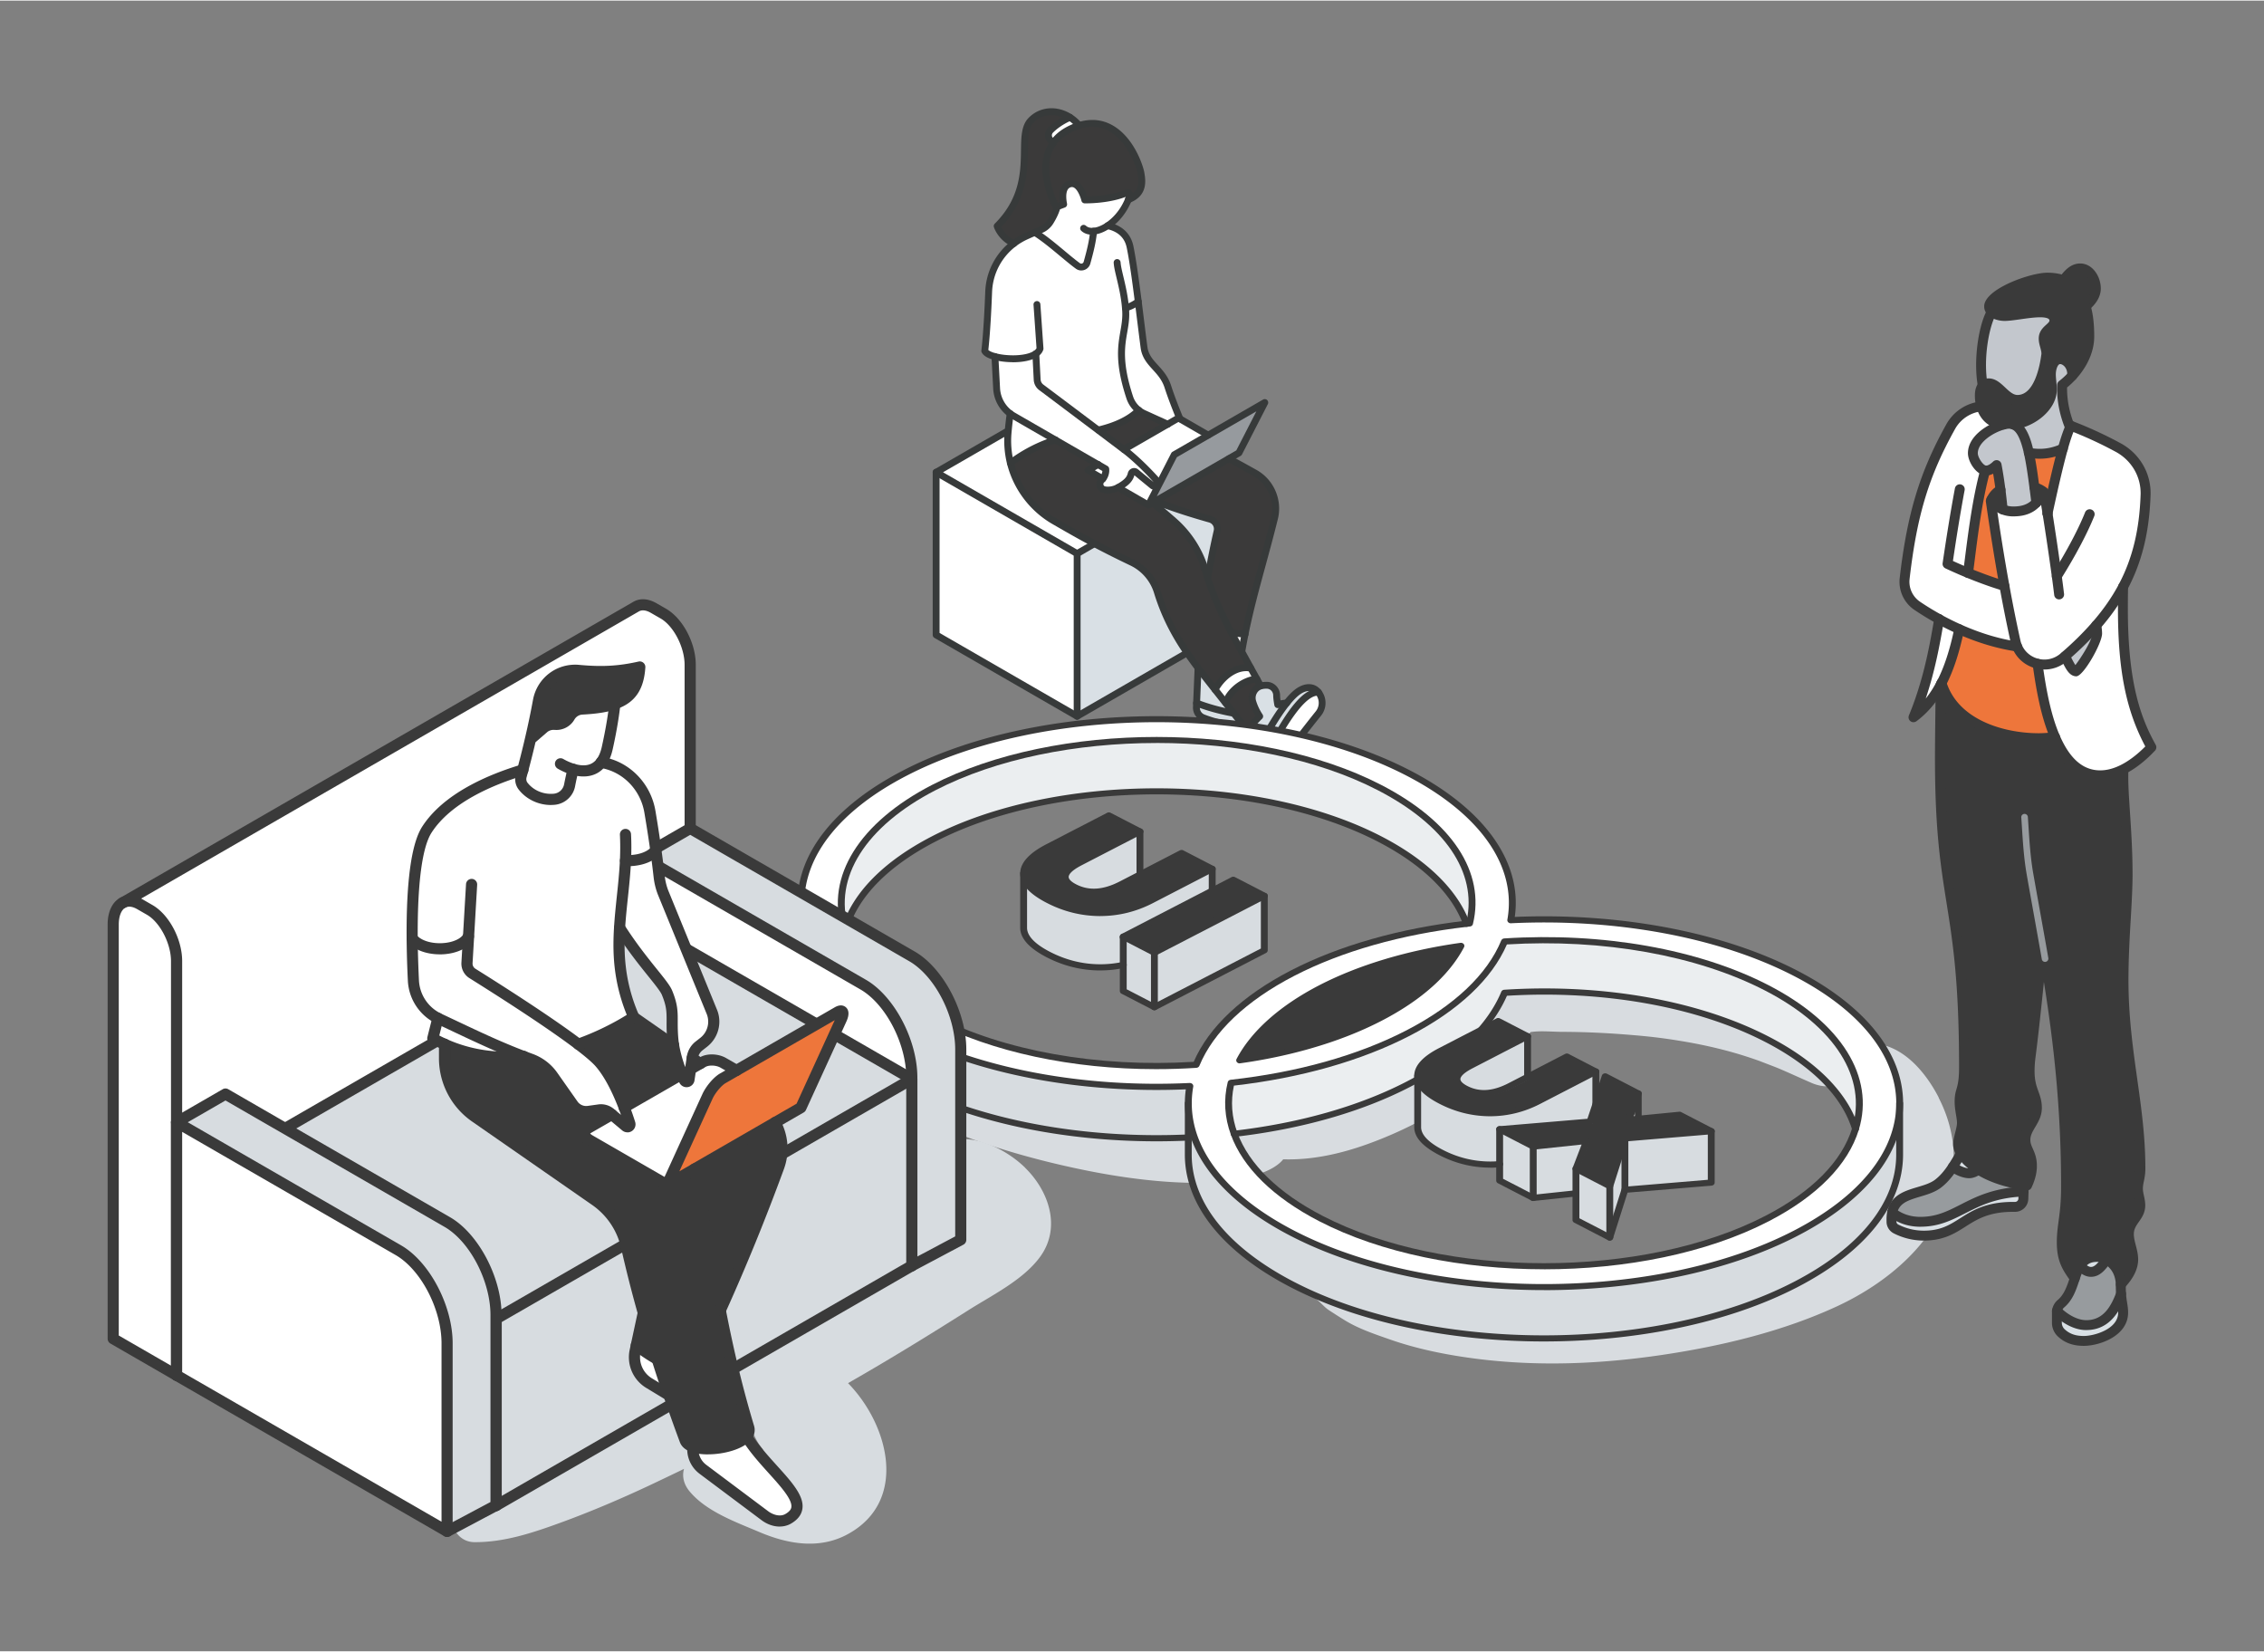 <svg xmlns="http://www.w3.org/2000/svg" width="599" height="437" fill="none" viewBox="0 0 631 460"><rect x="0" y="0" width="631" height="460" fill="#808080" stroke="none"/><g clip-path="url(#a)"><path fill="#D9E0E5" d="M339.503 131.438v45.331l-39.292 22.662v-45.323l39.292-22.67Z"/><path fill="#fff" d="m339.503 131.438-39.292 22.67-39.3-22.67 39.3-22.669 39.292 22.669Z"/><path fill="#fff" d="M300.211 154.108v45.323l-39.3-22.662v-45.331l39.3 22.67Z"/><path fill="#373A3A" d="M300.211 155.064a.984.984 0 0 1-.482-.127l-39.292-22.662a.962.962 0 0 1-.482-.828c0-.338.186-.659.482-.828l39.292-22.67a.965.965 0 0 1 .956 0l39.3 22.67a.96.96 0 0 1 .483.828.96.96 0 0 1-.483.828l-39.3 22.662a.984.984 0 0 1-.482.127h.008Zm-37.379-23.625 37.379 21.562 37.38-21.562-37.38-21.563-37.379 21.563Z"/><path fill="#373A3A" d="M300.211 200.386a.954.954 0 0 1-.956-.955v-45.323c0-.532.432-.955.956-.955a.96.96 0 0 1 .957.955v45.323a.955.955 0 0 1-.957.955Z"/><path fill="#373A3A" d="M300.211 200.386a.973.973 0 0 1-.482-.127l-39.292-22.661a.962.962 0 0 1-.482-.828v-45.331a.955.955 0 1 1 1.912 0v44.773l38.336 22.112 38.336-22.112v-44.773c0-.533.431-.956.956-.956a.96.96 0 0 1 .956.956v45.331a.95.95 0 0 1-.483.828l-39.3 22.661a.973.973 0 0 1-.482.127h.025Z"/><path fill="#fff" d="M368.041 193.709a4.704 4.704 0 0 1-.575 4.953c-3.088 3.854-6.32 8.013-8.469 11.123a3.379 3.379 0 0 1-2.589 1.454l-1.887.11a2.458 2.458 0 0 1-1.718-.566c5.001-9.653 10.238-18.232 14.638-18.029.22.278.423.6.592.963l.008-.008Z"/><path fill="#D9E0E5" d="M367.449 192.746c-4.4-.203-9.637 8.376-14.637 18.029a2.423 2.423 0 0 1-.499-.549c-.466-.71-.922-1.403-1.388-2.08 1.574-3.017 4.637-8.571 7.674-12.391 1.193-1.496 2.394-2.722 3.494-3.423 2.073-1.319 4.078-1.175 5.348.405l.008.009Z"/><path fill="#D9E0E5" d="M356.129 196.202a8.468 8.468 0 0 1 2.479-.439c-3.046 3.812-6.101 9.365-7.674 12.391a151.988 151.988 0 0 0-3.266-4.632h.008c1.092-1.564 2.234-2.933 3.427-4.066a15.653 15.653 0 0 1-1.921-4.048c-.575-1.86.415-3.846 2.2-4.421.161-.051.339-.093.525-.118.406-.059.82-.085 1.252-.076 1.472.033 2.657 1.276 2.673 2.747.009.853.136 1.682.314 2.662h-.017Z"/><path fill="#3B3A3A" d="M349.775 131.642a11.328 11.328 0 0 1 5.44 12.602c-2.961 11.961-5.999 21.385-8.216 32.306a106.68 106.68 0 0 1-3.688-.38l-.077.033c-2.893-5.561-5.135-10.489-6.633-15.248h.009a219.193 219.193 0 0 1 2.606-13.11 2.81 2.81 0 0 0-1.989-3.339c-3.469-.972-9.806-2.848-15.238-5.037l20.501-11.825a361.513 361.513 0 0 1 7.276 3.998h.009Z"/><path fill="#969A9E" d="m352.499 111.998-7.209 14.031-25.221 14.556 7.208-14.04 25.222-14.547Z"/><path fill="#3B3A3A" d="m350.265 189.035 1.1 1.953c-1.777.566-2.775 2.561-2.2 4.42a15.766 15.766 0 0 0 1.921 4.049c-1.185 1.133-2.327 2.502-3.427 4.057h-.008c-.296-.397-.592-.786-.889-1.183a451.598 451.598 0 0 0-5.211-6.703c1.641-4.066 5.88-6.365 8.697-6.584l.017-.009Z"/><path fill="#fff" d="m348.573 186.017 1.692 3.018c-2.817.219-7.064 2.51-8.697 6.584-.982-1.234-1.963-2.443-2.911-3.626 1.997-3.736 6.016-6.737 9.916-5.976Z"/><path fill="#3B3A3A" d="M348.573 186.017c-3.909-.761-7.919 2.24-9.916 5.976-1.641-2.037-3.223-4.024-4.729-6.018-4.772-6.289-8.749-12.671-11.363-21.174a13.581 13.581 0 0 0-7.15-8.275c-9.459-4.505-15.246-7.819-21.625-11.496a25.798 25.798 0 0 1-12.167-16.152c3.791-2.807 7.801-4.92 12.514-6.458l11.887 6.855-2.775 1.597 4.12 2.376a2.89 2.89 0 0 1-.313.338c-.922.887-.491 2.476.77 2.73 1.185.245 2.657-.017 3.791-.617l8.46 4.885 1.126-.65c1.954 1.58 3.917 3.271 5.981 5.08a29.22 29.22 0 0 1 8.918 14.2c.161.575.33 1.166.516 1.75 1.498 4.758 3.74 9.678 6.633 15.248.88 1.707 4.468 8.258 5.331 9.813l-.009-.008Z"/><path fill="#fff" d="M346.999 176.55c-.33 1.615-.634 3.263-.93 4.962a219.33 219.33 0 0 1-2.835-5.308l.077-.034c1.26.152 2.504.279 3.688.38Z"/><path fill="#D9E0E5" d="M343.945 198.62a189.8 189.8 0 0 1 2.834 3.702c-2.563-.169-6.895-.719-11.413-2.477a2.988 2.988 0 0 1-1.904-2.865c.009-.414.026-.812.034-1.217 4.036 1.555 7.86 2.4 10.449 2.857Z"/><path fill="#D9E0E5" d="M341.568 195.619c.787.98 1.573 1.978 2.377 3.001-2.589-.457-6.413-1.302-10.449-2.857.102-3.415.245-6.661.423-9.788a311.082 311.082 0 0 0 4.73 6.018 579.937 579.937 0 0 1 2.91 3.626h.009Z"/><path fill="#fff" d="m336.728 121.093-9.451 5.452-4.374 8.511-.33-.169a.945.945 0 0 0-.101-1.082c-1.244-1.403-4.544-4.978-8.317-8.03-.254-.202-.55-.439-.889-.701l15.187-8.765 8.267 4.767.008.017Z"/><path fill="#fff" d="m328.86 116.554-.398-.228-3.004 1.733c-2.039-.922-4.213-1.919-6.591-2.992a7.752 7.752 0 0 1-1.497-.913 7.455 7.455 0 0 1-2.496-3.542c-4.653-14.057-.762-17.488-1.142-24.123a23.977 23.977 0 0 0-.06-.829 10.613 10.613 0 0 0 3.562-1.792c.703 5.494 1.295 10.65 1.625 12.907.677 4.581 4.992 5.799 6.608 10.777.981 3.018 2.403 6.635 3.384 9.011l.009-.009Z"/><path fill="#3B3A3A" d="m325.458 118.05-12.192 7.033c-1.658-1.293-4.247-3.254-7.115-5.427 5.372-1.276 8.968-3.22 11.219-5.519.457.355.956.667 1.497.913 2.369 1.082 4.552 2.07 6.591 2.992v.008Z"/><path fill="#fff" d="m322.912 135.057-2.835 5.519-8.461-4.885c.077-.043.161-.085.237-.136 1.684-1.005 3.021-1.944 3.435-3.693a.837.837 0 0 1 1.346-.474 558.773 558.773 0 0 0 4.56 3.745.95.95 0 0 0 1.303-.118c.034-.043.068-.093.093-.136l.33.169-.008.009Z"/><path fill="#fff" d="M322.472 133.814a.93.93 0 0 1 .101 1.082c-.025.051-.059.093-.093.135a.941.941 0 0 1-1.303.119c-.897-.736-2.572-2.096-4.56-3.745-.482-.397-1.193-.135-1.345.474-.415 1.749-1.752 2.688-3.436 3.693-.076.051-.16.093-.236.136-1.134.6-2.606.853-3.791.617-1.26-.254-1.692-1.843-.77-2.73.119-.11.22-.22.313-.339 1.066-1.301.821-2.721.821-2.721L282.452 115.7a9.383 9.383 0 0 1-4.695-7.632l-.466-8.858c3.427.912 8.926.87 11.397-.795l.372 7.202a2.857 2.857 0 0 0 1.168 2.172c2.716 2.012 23.664 17.801 23.918 18.004 3.774 3.043 7.065 6.627 8.317 8.03l.009-.009Z"/><path fill="#3B3A3A" d="M318.004 48.089c.415 2.485.694 5.722-3.494 7.354.127-.322.254-.651.372-.981.195-.566-.355-1.107-.905-.879-5.11 2.122-11.625 1.961-11.625 1.961s-1.235-5.232-4.146-4.463c-2.91.778-1.743 5.689-1.743 5.689l-2.106.786c-.94-1.834-5.458-11.377-.804-17.911 1.108-1.564 2.75-2.959 5.102-4.032.719-.33 1.413-.592 2.098-.803 11.71-3.584 16.778 10.43 17.26 13.296l-.009-.017Z"/><path fill="#fff" d="M313.681 85.652c.017.27.042.55.059.828.381 6.635-3.503 10.067 1.142 24.124a7.47 7.47 0 0 0 2.496 3.541c-2.25 2.291-5.846 4.235-11.219 5.52a2801.885 2801.885 0 0 0-15.923-11.884 2.886 2.886 0 0 1-1.167-2.173l-.373-7.201c-2.47 1.665-7.97 1.707-11.396.794-1.43-.38-2.496-.93-2.826-1.597.524-4.396.871-10.93 1.083-16.466a17.732 17.732 0 0 1 6.98-13.43 17.29 17.29 0 0 1 3.41-2.046c.837-.38 1.649-.744 2.445-1.09 4.137 2.577 8.824 7.04 12.031 9.365.922.667 2.234.203 2.538-.896.889-3.187 1.548-5.816 1.845-8.774 1.209-.102 2.58-.634 3.934-1.538 2.834.633 5.465 2.248 6.218 5.883.753 3.617 1.574 9.619 2.285 15.256a10.706 10.706 0 0 1-3.562 1.792v-.008Z"/><path fill="#fff" d="M304.814 64.267c-.296 2.959-.956 5.587-1.844 8.774-.305 1.099-1.616 1.564-2.539.896-3.206-2.316-7.902-6.788-12.031-9.366a82.037 82.037 0 0 1 1.658-.701 5.679 5.679 0 0 0 2.683-2.249c.871-1.403 1.472-2.721 1.768-3.753l-.161-.312 2.107-.786s-1.168-4.911 1.743-5.689c2.91-.77 4.145 4.463 4.145 4.463s6.515.17 11.626-1.96c.55-.23 1.099.312.905.878-.119.338-.237.668-.372.98-1.337 3.306-3.537 5.8-5.762 7.278-1.354.905-2.725 1.437-3.934 1.539l.008.008Zm3.367 66.259s.246 1.42-.82 2.722l-4.121-2.375 2.775-1.598 2.166 1.251Zm-7.445-95.725c-.677.211-1.371.473-2.098.803-2.352 1.074-3.994 2.468-5.102 4.032l-.702-.668a1.99 1.99 0 0 1-.051-2.848c1.032-1.04 2.75-2.426 5.406-3.593.956.609 1.819 1.37 2.547 2.274Z"/><path fill="#3B3A3A" d="M298.198 32.528c-2.657 1.166-4.374 2.552-5.407 3.592-.787.795-.77 2.08.051 2.849l.702.667c-4.653 6.534-.144 16.085.804 17.911.102.203.161.313.161.313-.296 1.031-.897 2.358-1.768 3.753a5.76 5.76 0 0 1-2.683 2.248c-.541.229-1.091.457-1.658.702-.795.338-1.607.701-2.445 1.09a17.289 17.289 0 0 0-3.41 2.046c-3.629-1.682-4.611-4.86-4.611-4.86 11.904-11.893 4.924-24.741 9.366-29.415 3.004-3.17 7.496-3.069 10.906-.905l-.008.009Z"/><path fill="#fff" d="m282.461 115.692 11.667 6.728c-4.704 1.539-8.723 3.66-12.513 6.458a25.79 25.79 0 0 1-.669-8.436c.153-1.733.347-3.508.601-5.35.288.22.592.414.914.6Z"/><path fill="#373A3A" d="M325.458 119.014a.961.961 0 0 1-.397-.084c-1.659-.744-6.591-2.992-6.591-2.992a8.844 8.844 0 0 1-1.692-1.032 8.393 8.393 0 0 1-2.818-3.998c-3.249-9.822-2.42-14.589-1.692-18.798.322-1.843.618-3.576.508-5.57-.017-.27-.034-.541-.06-.812-.245-3.11-.939-6.01-1.489-8.334-.414-1.733-.77-3.22-.829-4.353a.963.963 0 0 1 .906-1.014.97.97 0 0 1 1.015.904c.059.964.397 2.384.787 4.023.567 2.392 1.277 5.368 1.54 8.63.025.28.042.567.059.854.127 2.215-.195 4.057-.533 6.01-.694 3.981-1.472 8.503 1.624 17.869a6.504 6.504 0 0 0 2.175 3.085c.406.321.846.583 1.303.794l6.582 2.993a.965.965 0 0 1 .482 1.267.957.957 0 0 1-.871.567l-.009-.009Zm20.619 63.461c-.051 0-.11 0-.161-.017a.963.963 0 0 1-.786-1.107c.279-1.648.592-3.33.93-4.987 1.362-6.753 3.046-12.932 4.831-19.474 1.109-4.075 2.259-8.284 3.393-12.874 1.117-4.513-.939-9.255-4.983-11.537a377.69 377.69 0 0 0-7.26-3.99.962.962 0 0 1 .914-1.691 481.432 481.432 0 0 1 7.293 4.007c4.798 2.705 7.226 8.326 5.906 13.668-1.142 4.606-2.293 8.833-3.401 12.915-1.777 6.509-3.452 12.662-4.806 19.348-.33 1.64-.643 3.305-.922 4.936a.955.955 0 0 1-.948.795v.008Zm8.309 29.83a3.492 3.492 0 0 1-2.183-.786 3.158 3.158 0 0 1-.694-.769 279.09 279.09 0 0 0-1.388-2.08 167.999 167.999 0 0 0-3.24-4.589 71.532 71.532 0 0 0-.88-1.184c-.948-1.267-11.227-14.2-12.852-16.338a.96.96 0 1 1 1.532-1.158c1.607 2.121 3.291 4.217 4.712 5.992 1.007 1.251 7.192 9.087 8.148 10.363.296.398.592.795.888 1.201a147.23 147.23 0 0 1 2.386 3.355c1.701-3.153 4.366-7.801 7.031-11.14 1.362-1.708 2.615-2.933 3.723-3.635 2.504-1.597 5.034-1.361 6.616.617.271.338.508.727.711 1.15a5.683 5.683 0 0 1-.694 5.959c-3.756 4.674-6.591 8.402-8.427 11.073a4.3 4.3 0 0 1-3.325 1.868s-2.014.118-2.073.118l.009-.017Zm-2.344-4.218c.355.533.711 1.074 1.075 1.615.076.118.177.236.296.329a1.51 1.51 0 0 0 1.057.355l1.887-.11a2.394 2.394 0 0 0 1.853-1.039c1.861-2.705 4.73-6.466 8.512-11.183a3.761 3.761 0 0 0 .465-3.939 3.8 3.8 0 0 0-.482-.777c-1.337-1.674-3.3-.694-4.087-.195-.931.592-2.022 1.674-3.257 3.212-2.835 3.55-5.703 8.681-7.31 11.724l-.009.008Z"/><path fill="#373A3A" d="M333.919 186.939a.936.936 0 0 1-.761-.381c-4.307-5.697-8.681-12.239-11.515-21.469a12.622 12.622 0 0 0-6.642-7.692c-9.696-4.615-15.526-7.979-21.694-11.538-6.269-3.618-10.863-9.72-12.623-16.744a26.706 26.706 0 0 1-.694-8.749c.161-1.851.364-3.617.609-5.393a.961.961 0 0 1 1.904.263 114.074 114.074 0 0 0-.592 5.299 24.755 24.755 0 0 0 .643 8.123c1.624 6.526 5.897 12.197 11.718 15.553 6.134 3.541 11.93 6.88 21.558 11.462a14.554 14.554 0 0 1 7.648 8.858c2.75 8.951 7.014 15.324 11.211 20.878a.957.957 0 0 1-.761 1.538l-.009-.008Zm18.885 24.799a.914.914 0 0 1-.44-.11.963.963 0 0 1-.415-1.293c6.921-13.364 11.414-18.748 15.542-18.554a.956.956 0 1 1-.084 1.911h-.11c-4.569 0-11.151 12.712-13.639 17.522a.956.956 0 0 1-.854.515v.009Zm-5.136-7.269a.947.947 0 0 1-.55-.177.961.961 0 0 1-.237-1.336c.973-1.386 1.98-2.612 2.987-3.643a16.266 16.266 0 0 1-1.616-3.618c-.736-2.358.524-4.885 2.817-5.612.212-.068.44-.118.668-.152a8.643 8.643 0 0 1 1.422-.085c1.963.051 3.579 1.708 3.613 3.694 0 .482.05.964.127 1.471a8.86 8.86 0 0 1 1.692-.195c.55-.025.964.415.973.939a.956.956 0 0 1-.939.972 7.398 7.398 0 0 0-2.192.388.971.971 0 0 1-.795-.084.979.979 0 0 1-.457-.651c-.186-1.031-.313-1.902-.33-2.823-.017-.972-.795-1.775-1.743-1.8a6.266 6.266 0 0 0-1.083.059c-.127.017-.254.05-.372.084-1.295.414-1.997 1.86-1.574 3.221a14.648 14.648 0 0 0 1.811 3.803.96.96 0 0 1-.136 1.217c-1.108 1.057-2.216 2.376-3.299 3.914a.965.965 0 0 1-.787.406v.008Z"/><path fill="#373A3A" d="M341.568 196.574c-.119 0-.237-.025-.356-.068a.963.963 0 0 1-.533-1.251c1.743-4.319 6.202-6.922 9.519-7.176a.964.964 0 0 1 1.032.879.965.965 0 0 1-.88 1.032c-2.344.177-6.346 2.155-7.886 5.984a.959.959 0 0 1-.888.6h-.008Zm-2.919-3.626a.951.951 0 0 1-.838-1.403c2.005-3.753 6.295-7.371 10.948-6.466a.966.966 0 0 1 .762 1.124.974.974 0 0 1-1.126.761c-3.536-.693-7.149 2.24-8.892 5.486a.962.962 0 0 1-.846.507l-.008-.009Z"/><path fill="#373A3A" d="M351.365 191.943a.963.963 0 0 1-.838-.49c-.346-.617-7.25-13.085-8.147-14.809-3.258-6.289-5.322-11.039-6.701-15.401-.186-.592-.355-1.183-.525-1.775a28.195 28.195 0 0 0-8.621-13.744c-1.769-1.547-3.85-3.347-5.957-5.054a.956.956 0 1 1 1.202-1.488 217.52 217.52 0 0 1 6.007 5.097 30.063 30.063 0 0 1 9.205 14.665c.161.566.322 1.141.508 1.716 1.337 4.252 3.367 8.9 6.574 15.088.888 1.707 7.767 14.141 8.114 14.749a.953.953 0 0 1-.364 1.302.966.966 0 0 1-.474.127l.017.017Z"/><path fill="#373A3A" d="M336.618 161.91c-.051 0-.101 0-.161-.017a.95.95 0 0 1-.787-1.098c.72-4.311 1.574-8.614 2.615-13.161a1.863 1.863 0 0 0-1.312-2.206c-3.367-.947-9.839-2.857-15.33-5.072a.962.962 0 0 1-.533-1.251.963.963 0 0 1 1.252-.532c5.406 2.181 11.802 4.074 15.136 5.004a3.767 3.767 0 0 1 2.657 4.48 218.567 218.567 0 0 0-2.598 13.042.961.961 0 0 1-.947.803l.008.008Zm10.162 41.376h-.068c-2.835-.186-7.166-.778-11.693-2.536a3.978 3.978 0 0 1-2.521-3.787c.008-.414.44-10.591.457-11.022a.956.956 0 0 1 .998-.921.962.962 0 0 1 .922.997c-.152 3.66-.448 10.676-.457 10.997-.025.854.5 1.64 1.295 1.944 4.298 1.674 8.427 2.231 11.126 2.409a.96.96 0 0 1-.059 1.919Z"/><path fill="#373A3A" d="M343.945 199.575c-.051 0-.11 0-.169-.017-2.564-.448-6.49-1.318-10.627-2.907a.962.962 0 0 1-.55-1.243.96.96 0 0 1 1.244-.549c3.985 1.529 7.784 2.375 10.271 2.806a.957.957 0 0 1 .779 1.107.962.962 0 0 1-.948.795v.008Zm3.054-22.061h-.084a135.864 135.864 0 0 1-3.723-.389.966.966 0 0 1-.838-1.065.966.966 0 0 1 1.067-.837c1.159.144 2.394.27 3.663.38a.968.968 0 0 1 .871 1.04.956.956 0 0 1-.956.871Zm-18.139-60.005a.965.965 0 0 1-.889-.592c-1.007-2.459-2.42-6.035-3.401-9.078-.711-2.181-2.014-3.609-3.266-4.987-1.464-1.606-2.978-3.263-3.376-5.95-.203-1.395-1.362-10.803-1.633-12.924-.592-4.683-1.472-11.352-2.276-15.181-.566-2.722-2.411-4.446-5.491-5.14a.956.956 0 1 1 .415-1.868c3.824.863 6.227 3.145 6.946 6.62.804 3.853 1.65 10.21 2.302 15.332.27 2.122 1.421 11.512 1.624 12.882.313 2.104 1.506 3.415 2.894 4.936 1.328 1.462 2.842 3.11 3.68 5.689 1.015 3.144 2.538 6.948 3.359 8.942a.957.957 0 0 1-.888 1.319Z"/><path fill="#373A3A" d="M282.308 100.765c-1.852 0-3.722-.228-5.254-.634-1.836-.49-2.995-1.192-3.443-2.096a.915.915 0 0 1-.093-.541c.541-4.556.888-11.428 1.083-16.39a18.643 18.643 0 0 1 7.361-14.158 18.484 18.484 0 0 1 3.595-2.155 231.63 231.63 0 0 1 4.138-1.809 4.752 4.752 0 0 0 2.242-1.876c.685-1.1 1.227-2.198 1.548-3.153-1.041-2.012-5.686-11.876-.719-18.866 1.286-1.81 3.13-3.28 5.482-4.353a16.203 16.203 0 0 1 2.209-.846c3.646-1.124 7.031-.752 10.051 1.116 5.753 3.55 8.156 11.225 8.436 12.941.346 2.08 1.066 6.399-4.095 8.402a.959.959 0 0 1-1.244-.55.957.957 0 0 1 .55-1.242c3.426-1.336 3.325-3.745 2.902-6.306-.347-2.07-2.784-8.68-7.556-11.622-2.529-1.555-5.381-1.868-8.477-.913-.66.203-1.303.448-1.98.76-2.039.93-3.63 2.182-4.721 3.72-4.451 6.263.313 15.84.871 16.914l.161.304c.118.22.144.482.076.718-.347 1.2-1.015 2.612-1.878 3.998a6.593 6.593 0 0 1-3.131 2.63c-.558.227-3.257 1.402-4.078 1.783a16.542 16.542 0 0 0-3.232 1.935 16.756 16.756 0 0 0-6.608 12.713c-.186 4.86-.524 11.555-1.049 16.17.262.245.88.608 2.082.921 3.274.87 8.443.811 10.618-.66.364-.245.609-.507.736-.785l-.838-12.08a.963.963 0 0 1 .889-1.022.952.952 0 0 1 1.023.888l.855 12.29c0 .118 0 .236-.042.355-.237.76-.753 1.411-1.549 1.952-1.607 1.091-4.264 1.564-6.929 1.564l.008-.017Z"/><path fill="#373A3A" d="M304.366 65.239c-1.193 0-2.217-.372-2.996-1.082a.96.96 0 0 1-.059-1.353.962.962 0 0 1 1.354-.059c.491.448 1.185.642 2.056.566 1.049-.093 2.284-.583 3.486-1.377 1.354-.905 3.849-2.993 5.406-6.847.051-.127.102-.262.153-.397-5.136 1.944-11.194 1.809-11.456 1.809a.948.948 0 0 1-.906-.736c-.169-.727-.922-2.958-2.03-3.626a1.166 1.166 0 0 0-.931-.135c-1.946.515-1.066 4.497-1.058 4.539a.952.952 0 0 1-.6 1.116l-2.107.786a.961.961 0 0 1-1.235-.567.957.957 0 0 1 .567-1.234l1.345-.498c-.33-2.198-.059-5.292 2.589-5.993a3.087 3.087 0 0 1 2.411.338c1.506.904 2.344 2.958 2.699 4.082 1.785-.025 6.625-.262 10.534-1.884a1.616 1.616 0 0 1 1.743.312c.482.448.651 1.141.431 1.758-.118.355-.254.693-.389 1.032-1.294 3.203-3.46 5.95-6.117 7.717-1.481.989-2.995 1.572-4.383 1.699a5.564 5.564 0 0 1-.524.025l.017.008Zm-21.829 3.423a.833.833 0 0 1-.398-.093c-3.976-1.834-5.085-5.3-5.127-5.452a.946.946 0 0 1 .237-.955c7.115-7.109 7.225-14.48 7.31-20.404.051-3.728.101-6.949 2.039-8.994 3.097-3.263 7.97-3.685 12.116-1.048a11.41 11.41 0 0 1 2.775 2.477.953.953 0 0 1-.144 1.343.955.955 0 0 1-1.345-.143 9.44 9.44 0 0 0-2.31-2.063c-2.792-1.766-6.87-2.223-9.696.753-1.43 1.504-1.464 4.234-1.514 7.7-.085 5.824-.195 13.752-7.421 21.275.415.87 1.506 2.67 3.892 3.77.483.22.694.794.466 1.268a.965.965 0 0 1-.872.557l-.008.009Z"/><path fill="#373A3A" d="M293.544 40.6a.95.95 0 0 1-.66-.262l-.702-.668a2.896 2.896 0 0 1-.922-2.096 2.889 2.889 0 0 1 .854-2.122c1.033-1.04 2.86-2.544 5.703-3.795a.953.953 0 0 1 1.261.49.948.948 0 0 1-.491 1.26c-2.564 1.132-4.197 2.468-5.11 3.389a1.035 1.035 0 0 0-.305.744c0 .279.119.54.322.735l.71.668a.958.958 0 0 1 .034 1.352.93.93 0 0 1-.694.296v.009Zm7.835 34.604a2.588 2.588 0 0 1-1.514-.49c-1.278-.921-2.767-2.172-4.358-3.49-2.42-2.012-5.152-4.294-7.623-5.833a.958.958 0 0 1 1.015-1.623c2.581 1.606 5.373 3.94 7.835 5.993 1.557 1.302 3.029 2.527 4.247 3.407a.652.652 0 0 0 .61.084.677.677 0 0 0 .439-.465c.94-3.356 1.54-5.84 1.811-8.613a.971.971 0 0 1 1.049-.862c.525.05.914.524.863 1.048-.287 2.908-.905 5.477-1.87 8.934a2.595 2.595 0 0 1-1.658 1.758 2.486 2.486 0 0 1-.854.144l.008.008Zm7.378 62.16c-.389 0-.77-.034-1.134-.11a2.527 2.527 0 0 1-1.929-1.783c-.271-.922 0-1.911.685-2.578.085-.085.161-.169.237-.254a2.83 2.83 0 0 0 .626-1.555l-1.709-.989a.955.955 0 0 1-.347-1.31.957.957 0 0 1 1.312-.347l2.166 1.251a.979.979 0 0 1 .465.668c.017.076.305 1.868-1.024 3.499a5.753 5.753 0 0 1-.389.423.655.655 0 0 0-.169.659.62.62 0 0 0 .465.44c.948.194 2.183-.009 3.148-.524.067-.034.127-.068.194-.11 1.785-1.065 2.691-1.801 2.987-3.085a1.812 1.812 0 0 1 1.201-1.311 1.755 1.755 0 0 1 1.692.322c1.803 1.496 3.351 2.755 4.29 3.524-1.379-1.538-4.484-4.851-7.97-7.658-.465-.363-21.355-16.102-23.893-17.978a3.805 3.805 0 0 1-1.549-2.899l-.372-7.202a.957.957 0 0 1 1.912-.101l.373 7.201c.025.575.313 1.107.778 1.454a8218.29 8218.29 0 0 1 23.952 18.029c3.799 3.069 7.158 6.712 8.427 8.14.533.6.626 1.479.229 2.181-.059.11-.127.203-.203.296a1.906 1.906 0 0 1-2.623.245s-2.53-2.063-4.417-3.626c-.541 2.011-2.123 3.093-3.832 4.116-.093.059-.187.11-.28.152a7.185 7.185 0 0 1-3.299.82Z"/><path fill="#373A3A" d="M306.015 130.231c-.16 0-.329-.043-.482-.127l-23.555-13.583c-.372-.22-.693-.431-1.006-.66a10.289 10.289 0 0 1-4.163-7.751l-.465-8.858a.955.955 0 0 1 .905-1.006.963.963 0 0 1 1.007.905l.465 8.858a8.412 8.412 0 0 0 3.393 6.314c.245.186.516.363.821.541l23.554 13.583a.954.954 0 0 1 .347 1.31.964.964 0 0 1-.829.482l.008-.008Z"/><path fill="#373A3A" d="M281.615 129.833a.96.96 0 0 1-.567-1.733c4.002-2.959 8.063-5.055 12.784-6.602a.956.956 0 1 1 .601 1.818c-4.527 1.479-8.41 3.491-12.243 6.322a.946.946 0 0 1-.567.186l-.008.009Zm24.544-9.213a.96.96 0 0 1-.22-1.894c4.848-1.149 8.47-2.924 10.762-5.257a.954.954 0 0 1 1.354-.008.95.95 0 0 1 .009 1.352c-2.547 2.595-6.481 4.539-11.685 5.773a1.024 1.024 0 0 1-.22.025v.009Zm7.116 5.426a.962.962 0 0 1-.482-1.792l15.187-8.765a.965.965 0 0 1 .956 0l8.266 4.767a.954.954 0 0 1 .347 1.31.956.956 0 0 1-1.312.347l-7.784-4.497-14.713 8.487a.983.983 0 0 1-.482.126l.017.017Zm-5.914 8.165a.996.996 0 0 1-.482-.127l-4.121-2.375a.962.962 0 0 1-.482-.828c0-.338.186-.66.482-.829l2.775-1.597a.96.96 0 0 1 1.312.355.957.957 0 0 1-.356 1.31l-1.336.769 2.682 1.547a.965.965 0 0 1 .355 1.31.967.967 0 0 1-.829.482v-.017Z"/><path fill="#373A3A" d="M320.069 141.54c-.136 0-.279-.034-.415-.093 0 0-.025-.008-.034-.017-.017 0-.025-.016-.042-.025l-8.452-4.877a.954.954 0 0 1-.347-1.31.956.956 0 0 1 1.311-.347l7.59 4.379 6.751-13.136a.919.919 0 0 1 .373-.388l25.221-14.547a.958.958 0 0 1 1.142.135c.305.296.39.752.195 1.133l-7.209 14.031a.919.919 0 0 1-.372.389l-25.205 14.538s-.084.042-.126.059a2.585 2.585 0 0 0-.144.051.921.921 0 0 1-.22.025h-.017Zm7.936-14.301-5.593 10.886 22.159-12.78 5.593-10.887-22.159 12.781Zm-14.324-40.632a.956.956 0 0 1-.262-1.877 9.647 9.647 0 0 0 3.249-1.631.966.966 0 0 1 1.345.177.964.964 0 0 1-.178 1.345 11.57 11.57 0 0 1-3.883 1.944.977.977 0 0 1-.263.033l-.008.009Z"/><path fill="#D8DCE0" d="M540.336 305.68c-3.756-7.312-11.016-16.263-21.084-14.953-.914.119-1.624.6-2.141 1.243a6.645 6.645 0 0 0-1.836-2.359c-9.56-7.793-22.158-12.112-34.579-14.775-12.428-2.662-25.196-3.617-37.946-3.583-6.54.016-13.85-.457-20.281.76-7.191 1.353-10.254 6.661-14.425 10.896-7.86 7.987-16.118 13.532-26.381 18.73-8.393 4.252-17.251 7.008-26.042 10.465-1.032-.406-1.938-.769-3.367-1.048-2.513-.482-5.17-.22-7.717-.076-4.788.278-9.56.583-14.366.431a116.416 116.416 0 0 1-7.276-.474c-2.699-.253-2.691-.262-5.678-.701-4.991-.736-9.966-1.623-14.916-2.545-10.009-1.868-20.001-4.184-29.832-6.702-8.884-2.283-19.841-6.188-29.089-4.024-1.413.33-1.793 1.682-1.243 2.747 4.467 8.774 17.463 13.296 26.778 16.795 9.891 3.711 19.993 6.534 30.416 8.791 10.399 2.248 21.245 3.888 31.948 4.142 5.593.135 11.524-.085 16.888-1.606 3.054-.862 6.456-1.995 8.715-4.108.279-.262.524-.533.769-.82 7.937.245 15.881-1.505 23.378-4.201 11.422-4.108 21.659-9.788 30.932-17.049a93.767 93.767 0 0 0 11.794-10.98c.804-.895 1.693-1.791 2.42-2.738.212-.271.347-.414.398-.49 2.741-.431 6.066-.076 8.774-.068 5.804.017 11.633.27 17.42.718 6.431.499 10.314.93 16.245 1.919 6.447 1.082 12.81 2.578 18.952 4.641.643.211 1.278.439 1.921.659.448.169.584.211.397.135l.643.254c2.023.786 3.63 1.378 4.73 1.834 3.122 1.319 6.168 2.747 9.281 4.091 3.825 1.648 8.343 1.226 11.008-1.969.262-.313.482-.643.685-.981 1.455 4.564 5.432 8.622 7.505 12.924.059.127.11.22.144.287.059.169.152.415.271.744.211.567.423 1.124.6 1.699.279.862.482 1.724.702 2.604.017.076.136.726.161.862.161 1.352.169 2.738.085 4.091-.026.465-.068.938-.127 1.411-.034-.05-.44 1.801-.508 2.037a27.067 27.067 0 0 1-.685 2.13c.059-.169-.381.947-.575 1.454a51.635 51.635 0 0 0-.677 1.446 33.413 33.413 0 0 1-.889 1.606c-1.844 3.152-3.308 4.97-5.44 7.049-4.755 4.641-9.527 7.447-15.999 10.397-11.811 5.392-26.829 8.993-40.73 11.326-13.724 2.299-28.259 2.882-42.939 2.477-8.105-.22-16.177-1.006-24.181-2.147-4.01-.575-7.987-1.336-11.997-1.902-2.2-.304-4.433-.414-6.633-.693-.694-.093-1.472-.271-2.183-.321-1.531-.11-2.987.169-4.51-.136-2.462-.498-3.553 2.232-1.641 3.491 1.582 1.048 2.471 2.435 4.095 3.491 1.481.964 2.961 1.919 4.476 2.84 3.773 2.291 8.173 3.77 12.403 5.249 7.496 2.629 15.483 4.252 23.437 5.3 17.53 2.308 35.036 1.598 52.49-.989 16.617-2.468 33.598-6.559 48.624-13.499 14.417-6.66 27.802-18.139 31.516-32.753 2.217-8.715 1.05-17.345-3.105-25.426l.017-.05Z" style="mix-blend-mode:multiply"/><path fill="#D7DCE0" d="M337.862 241.981v6.069l-24.782 12.814v7.878a30.62 30.62 0 0 1-6.548.676c-5.009-.025-9.781-1.217-14.341-3.567-4.552-2.349-6.871-4.826-6.896-7.412v-15.156c.042 2.587 2.344 5.063 6.896 7.413 4.56 2.358 9.332 3.542 14.341 3.567 5.008.025 9.789-1.141 14.341-3.499l16.989-8.783Z"/><path fill="#3A3A3A" d="m337.862 248.05 5.863-3.034 8.672 4.479-30.653 15.849-8.664-4.488 24.782-12.806Z"/><path fill="#D7DCE0" d="m321.744 265.345 30.653-15.849v15.156l-30.653 15.84v-15.147Zm0-.001v15.147l-8.664-4.48v-14.893l.246-.136 8.418 4.362Z"/><path fill="#3A3A3A" d="M292.191 250.688c-4.552-2.35-6.854-4.826-6.896-7.413v-.076c0-2.561 2.259-5.004 6.76-7.337l16.989-8.782 8.673 4.48-16.727 8.647c-4.907 2.527-5.415 4.801-1.532 6.813 3.858 1.994 8.233 1.716 13.14-.82l16.727-8.647 8.537 4.412-16.989 8.782c-4.552 2.35-9.333 3.525-14.341 3.5-5.009-.026-9.781-1.209-14.341-3.567v.008Z"/><path fill="#fff" d="m313.326 260.984-.246.135v-.263l.246.128Z"/><path fill="#D7DCE0" d="M317.717 231.568v12.003l-5.119 2.646c-4.907 2.535-9.282 2.814-13.14.82-3.883-2.012-3.367-4.286 1.532-6.813l16.727-8.647v-.009Zm211.747 75.718v14.31c0 13.119-9.67 26.229-29.029 36.236-38.716 20.016-101.487 20.016-140.203 0-19.358-10.007-29.037-23.117-29.037-36.236v-14.31c0 13.118 9.679 26.228 29.037 36.236 38.708 20.016 101.478 20.016 140.203 0 19.35-10.008 29.029-23.118 29.029-36.236Z"/><path fill="#EBEEF0" d="M395.124 300.583c-.871.482-1.751.964-2.656 1.429-13.825 7.15-30.721 11.74-48.489 13.786-1.726-4.692-2.014-9.484-.863-14.218 18.089-1.994 35.298-6.618 49.352-13.879 14.044-7.26 22.996-16.161 26.854-25.509 26.008-1.691 53.201 2.628 73.177 12.957 20.687 10.701 28.911 25.4 24.655 39.279-2.809-9.145-11.025-17.919-24.655-24.968-19.976-10.33-47.169-14.64-73.177-12.958-1.464 3.541-3.647 7.015-6.582 10.363l-11.219 5.798c-4.307 2.223-6.439 4.556-6.388 6.999 0 .287.042.575.101.853 0 0-.067.043-.101.06l-.009.008Z"/><path fill="#fff" d="M364.919 291.235c7.023-2.003 13.639-4.548 19.604-7.633a89.507 89.507 0 0 0 3.274-1.783h.017c9.425-5.418 15.873-11.732 19.375-18.376-14.29 2.012-27.785 5.917-39.012 11.715-11.219 5.807-18.775 12.78-22.658 20.168 6.692-.938 13.215-2.299 19.409-4.083l-.009-.008Zm152.226 23.202c4.256-13.879-3.959-28.586-24.654-39.279-19.976-10.329-47.169-14.64-73.177-12.958-3.859 9.349-12.81 18.241-26.855 25.51-14.053 7.261-31.262 11.893-49.352 13.879-1.15 4.725-.863 9.526.863 14.217 3.173 8.656 11.236 16.922 24.19 23.617 34.334 17.742 89.988 17.742 124.322 0 13.639-7.05 21.854-15.832 24.655-24.986h.008Zm-281.599-55.821c2.792 9.146 11.016 17.945 24.654 24.986 19.976 10.329 47.169 14.64 73.178 12.958 3.858-9.349 12.809-18.249 26.854-25.518 13.825-7.143 30.73-11.699 48.497-13.778.288-.034.567-.068.855-.101 3.266-13.448-5.085-27.505-25.053-37.834-34.333-17.742-89.988-17.742-124.322 0-20.687 10.701-28.911 25.4-24.655 39.279l-.008.008Zm264.889 12.426c19.35 10.016 29.029 23.126 29.029 36.244 0 13.119-9.679 26.228-29.029 36.236-38.716 20.016-101.486 20.016-140.203 0-19.358-10.008-29.037-23.117-29.037-36.236 0-1.597.144-3.203.431-4.792-28.36 1.369-57.651-3.559-79.37-14.784-19.35-10.008-29.029-23.118-29.029-36.236 0-13.127 9.679-26.237 29.029-36.244 38.716-20.016 101.487-20.016 140.203 0 21.71 11.224 31.254 26.363 28.606 41.028 28.36-1.369 57.652 3.559 79.37 14.784Z"/><path fill="#D7DCE0" d="M476.948 315.079v14.31l-24.071 2.012v-14.31l24.071-2.012Z"/><path fill="#3A3A3A" d="m456.6 311.622 11.498-1.116 8.85 4.573-24.071 2.012-4.213 13.296-9.425-4.869 2.969-7.743-14.882 1.581-9.349-4.835 25.187-2.113 4.214-12.611 9.222 4.767-2.563 7.312 2.563-.254Z"/><path fill="#fff" d="M456.6 304.564v7.058l-2.564.254 2.564-7.312Z"/><path fill="#D7DCE0" d="M452.877 317.091v14.31l-4.213 13.304v-14.318l4.213-13.296Z"/><path fill="#D7DCE0" d="M449.248 330.911v14.318l-9.425-4.877v-14.31l9.425 4.869Zm-3.892-22.797-1.608 4.818-25.179 2.121v9.712c-.931.085-1.853.127-2.792.119-4.73-.026-9.248-1.141-13.546-3.364s-6.472-4.556-6.506-6.999v-13.406s.068-.042.102-.059c.473 2.138 2.614 4.184 6.404 6.145 4.307 2.223 8.816 3.347 13.546 3.372 4.721.017 9.248-1.081 13.537-3.304l16.05-8.292v9.137h-.008Z"/><path fill="#3A3A3A" d="m444.772 298.453-16.05 8.292c-4.298 2.223-8.816 3.322-13.537 3.305-4.73-.026-9.248-1.141-13.546-3.373-3.79-1.961-5.922-4.015-6.405-6.145a4.777 4.777 0 0 1-.101-.854c-.051-2.442 2.081-4.775 6.388-6.998l16.05-8.292 8.19 4.234-15.797 8.166c-4.636 2.4-5.118 4.539-1.455 6.44 3.638 1.877 7.776 1.623 12.412-.769l15.796-8.165 8.063 4.176-.008-.017Z"/><path fill="#D7DCE0" d="m442.792 318.3-2.97 7.742v6.889l-11.912 1.26V319.88l14.882-1.58Z"/><path fill="#D7DCE0" d="M427.91 319.88v14.31l-9.349-4.826v-14.31l9.349 4.826Zm-1.574-30.742v11.327l-4.84 2.502c-4.636 2.392-8.773 2.654-12.411.769-3.664-1.902-3.182-4.04 1.455-6.441l15.796-8.165v.008Z"/><path fill="#EBEEF0" d="M384.523 219.328c19.976 10.329 28.327 24.386 25.052 37.834-.287.025-.567.059-.854.101-3.182-8.655-11.245-16.922-24.198-23.616-34.334-17.742-89.989-17.742-124.323 0-13.621 7.041-21.845 15.831-24.654 24.969-4.256-13.879 3.959-28.587 24.654-39.279 34.334-17.742 89.989-17.742 124.323 0v-.009Z"/><path fill="#3A3A3A" d="M407.181 263.434c-3.494 6.643-9.95 12.957-19.375 18.375 0 0-1.946 1.082-1.955 1.091-6.751 3.279-9.51 4.699-16.253 6.897-1.21.397-3.629.837-4.679 1.437-6.193 1.784-12.716 3.144-19.409 4.083 3.884-7.388 11.439-14.361 22.658-20.168 11.228-5.799 24.723-9.704 39.013-11.715Z"/><path fill="#D7DCE0" d="M331.626 302.493a26.983 26.983 0 0 0-.431 4.793v9.543c-28.225 1.301-57.33-3.643-78.939-14.809-19.35-10.008-29.029-23.118-29.029-36.236v-14.31c0 13.118 9.679 26.228 29.029 36.236 21.719 11.225 51.01 16.153 79.37 14.783Z"/><path fill="#3A3A3A" d="M235.546 259.478c-.533 0-.956-.38-.956-.853 0-.076.008-.161.034-.237 2.986-9.729 11.667-18.545 25.094-25.485 34.537-17.851 90.742-17.851 125.287 0 12.734 6.585 21.254 14.919 24.629 24.09.17.448-.11.938-.609 1.082-.507.144-1.049-.093-1.21-.549-3.223-8.766-11.447-16.77-23.766-23.143-34.012-17.582-89.354-17.582-123.366 0-12.979 6.703-21.347 15.155-24.198 24.436-.102.372-.482.659-.931.659h-.008Zm281.599 55.821c-.465 0-.846-.288-.939-.676-2.86-9.264-11.227-17.708-24.189-24.411-19.028-9.839-45.248-14.522-72.018-12.882-1.515 3.482-3.698 6.872-6.506 10.075-.322.372-.931.44-1.346.144-.414-.296-.49-.828-.161-1.209 2.818-3.228 4.984-6.635 6.439-10.134.127-.313.457-.533.829-.558 27.362-1.775 54.234 2.984 73.727 13.068 13.436 6.948 22.108 15.755 25.095 25.484a.72.72 0 0 1 .034.228c0 .474-.432.862-.956.862l-.009.009ZM343.97 316.66c-.473 0-.888-.313-.947-.752-.068-.474.304-.905.829-.964 18.241-2.096 34.884-6.829 48.133-13.676a84.926 84.926 0 0 0 2.632-1.412l.575.694-.516-.727s.051-.034.059-.034c.448-.245 1.041-.119 1.32.287.271.406.127.93-.322 1.184l-.499-.736.474.744-.093.051c-.787.448-1.667.921-2.657 1.428-13.469 6.965-30.357 11.766-48.844 13.896h-.127l-.017.017Z"/><path fill="#3A3A3A" d="M322.201 297.776c-23.369 0-45.663-4.741-62.483-13.431-13.444-6.948-22.125-15.764-25.094-25.501-4.518-14.741 4.865-29.787 25.094-40.251 34.546-17.852 90.742-17.852 125.287 0 19.722 10.194 29.021 24.326 25.509 38.763-.084.364-.423.634-.829.668l-.694.076-.143.017c-18.242 2.096-34.893 6.83-48.142 13.668-13.385 6.922-22.523 15.586-26.432 25.07-.126.313-.456.533-.829.558-3.765.245-7.521.363-11.244.363Zm.161-90.89c-22.345 0-44.673 4.395-61.679 13.186-19.435 10.05-28.479 24.369-24.207 38.307 2.835 9.289 11.211 17.75 24.207 24.47 19.028 9.839 45.248 14.522 72.018 12.882 4.179-9.653 13.52-18.444 27.049-25.442 13.469-6.957 30.357-11.758 48.852-13.888 0 0 .161-.017.178-.025 2.919-13.457-6.058-26.659-24.731-36.312-17.006-8.791-39.351-13.186-61.679-13.186l-.008.008Z"/><path fill="#3A3A3A" d="M345.51 296.171c-.296 0-.584-.127-.77-.347a.784.784 0 0 1-.101-.879c4.078-7.751 12.048-14.859 23.047-20.548 10.94-5.646 24.545-9.737 39.342-11.817.347-.05.703.076.914.33a.783.783 0 0 1 .102.879c-3.706 7.033-10.339 13.338-19.722 18.731l-.051.025a72.94 72.94 0 0 1-3.274 1.784c-5.914 3.06-12.573 5.646-19.79 7.708-6.176 1.776-12.759 3.162-19.553 4.108-.051 0-.101.009-.152.009l.008.017Zm59.962-31.621c-13.851 2.121-26.55 6.026-36.83 11.335-9.941 5.139-17.311 11.444-21.431 18.299 6.041-.921 11.896-2.189 17.412-3.778 7.082-2.02 13.614-4.564 19.418-7.556a102.17 102.17 0 0 0 3.232-1.767l.05-.025c8.258-4.759 14.494-10.439 18.149-16.517v.009Z"/><path fill="#3A3A3A" d="M430.329 353.547c-22.691 0-45.366-4.463-62.643-13.389-12.75-6.585-21.262-14.919-24.621-24.09-1.777-4.835-2.081-9.771-.888-14.665.084-.355.414-.626.82-.668 18.58-2.045 35.519-6.804 48.988-13.769 13.385-6.923 22.523-15.587 26.432-25.062.127-.313.457-.532.829-.558 27.362-1.775 54.233 2.984 73.727 13.068 20.238 10.464 29.613 25.51 25.095 40.251-2.987 9.737-11.659 18.553-25.095 25.501-17.268 8.926-39.96 13.389-62.644 13.389v-.008Zm-86.418-51.189c-.956 4.395-.626 8.824.973 13.169 3.215 8.765 11.431 16.77 23.758 23.143 34.012 17.581 89.354 17.581 123.366 0 12.996-6.711 21.364-15.172 24.207-24.462 4.272-13.938-4.772-28.256-24.207-38.307-19.028-9.838-45.248-14.521-72.018-12.881-4.179 9.653-13.52 18.435-27.049 25.434-13.528 6.99-30.467 11.799-49.03 13.912v-.008Z"/><path fill="#3A3A3A" d="M430.329 359.354c-25.559 0-51.119-5.029-70.579-15.088-19.037-9.839-29.52-22.974-29.52-36.98 0-1.302.093-2.603.271-3.88-29.274 1.234-57.914-4.192-78.727-14.952-19.029-9.839-29.512-22.974-29.512-36.98 0-14.006 10.483-27.141 29.512-36.98 38.919-20.117 102.248-20.117 141.167 0 20.822 10.76 31.415 25.603 29.241 40.86 29.282-1.234 57.914 4.192 78.727 14.952 19.028 9.847 29.511 22.983 29.511 36.989 0 14.005-10.483 27.141-29.511 36.979-19.46 10.059-45.02 15.088-70.58 15.088v-.008Zm-98.703-57.714c.271 0 .533.101.711.287a.813.813 0 0 1 .237.71 26.002 26.002 0 0 0-.415 4.658c0 13.372 10.145 25.974 28.555 35.492 38.387 19.846 100.853 19.846 139.239 0 18.411-9.518 28.555-22.129 28.555-35.492 0-13.364-10.136-25.975-28.555-35.501-20.78-10.743-49.512-16.085-78.837-14.674a.98.98 0 0 1-.762-.287.816.816 0 0 1-.237-.71c2.691-14.877-7.572-29.516-28.132-40.15-38.395-19.846-100.86-19.846-139.247 0-18.411 9.518-28.555 22.129-28.555 35.493 0 13.363 10.136 25.974 28.555 35.492 20.78 10.743 49.512 16.085 78.837 14.673h.051v.009Z"/><path fill="#3A3A3A" d="M415.295 310.903h-.11c-4.882-.025-9.595-1.2-14.028-3.49-4.087-2.114-6.329-4.32-6.87-6.72a4.859 4.859 0 0 1-.119-1.006c-.051-2.764 2.259-5.376 6.862-7.759l16.05-8.292c.296-.153.66-.153.956 0l8.19 4.234c.296.152.482.44.482.744a.853.853 0 0 1-.482.744l-15.796 8.165c-2.962 1.53-3.401 2.561-3.401 3.035 0 .752 1.057 1.453 1.954 1.918 3.35 1.725 7.099 1.471 11.447-.777l15.797-8.165c.296-.153.66-.153.956 0l8.063 4.175c.296.152.482.44.482.744a.853.853 0 0 1-.482.744l-16.05 8.292c-4.391 2.265-9.07 3.414-13.91 3.414h.009Zm2.267-25.535-15.568 8.047c-3.959 2.046-5.948 4.15-5.905 6.247 0 .245.034.481.084.693.415 1.868 2.412 3.744 5.948 5.578 4.138 2.139 8.529 3.238 13.072 3.255h.102c4.501 0 8.858-1.074 12.953-3.187l14.612-7.548-6.143-3.178-15.322 7.92c-4.933 2.544-9.425 2.806-13.368.777-1.929-1.005-2.911-2.147-2.911-3.406 0-1.521 1.43-3.001 4.358-4.522l14.358-7.421-6.27-3.246v-.009Zm31.102 45.881c-.169 0-.33-.042-.482-.118l-9.426-4.869c-.397-.203-.575-.634-.423-1.023l2.479-6.449-13.368 1.42a1.025 1.025 0 0 1-.592-.11l-9.349-4.835c-.364-.186-.55-.558-.457-.93.093-.363.432-.634.846-.667l24.536-2.063 4.036-12.053a.894.894 0 0 1 .567-.55c.271-.093.575-.076.838.051l9.222 4.767c.389.203.567.617.431.998l-2.123 6.052 12.606-1.226c.203-.017.406.017.584.11l8.85 4.573c.364.186.55.558.457.93-.093.363-.432.634-.846.667l-23.42 1.953-4.044 12.729a.89.89 0 0 1-.558.558 1.045 1.045 0 0 1-.364.059v.026Zm-8.258-6.12 7.674 3.964 3.884-12.239c.11-.338.44-.592.837-.617l21.076-1.758-5.965-3.085-13.749 1.335a.999.999 0 0 1-.846-.312.803.803 0 0 1-.177-.803l2.335-6.653-7.505-3.879-3.875 11.571c-.11.338-.44.575-.829.609l-22.193 1.868 6.464 3.339 14.57-1.547c.33-.034.651.084.863.313.203.228.271.54.161.819l-2.716 7.075h-.009Z"/><path fill="#3A3A3A" d="M425.752 300.803c-.533 0-.956-.389-.956-.862v-11.327c0-.473.432-.862.956-.862.525 0 .956.389.956.862v11.327c0 .473-.431.862-.956.862Zm19.02 7.641c-.533 0-.956-.389-.956-.863v-9.137c0-.473.431-.862.956-.862.525 0 .956.389.956.862v9.137c0 .474-.431.863-.956.863Zm3.892 37.115c-.169 0-.33-.042-.482-.118l-9.426-4.878c-.296-.152-.482-.439-.482-.743v-14.311c0-.473.432-.862.956-.862.525 0 .956.381.956.862v13.82l7.877 4.074 3.884-12.239c.11-.338.44-.592.837-.617l23.2-1.936v-13.532c0-.473.431-.862.956-.862.524 0 .956.389.956.862v14.31c0 .44-.381.812-.872.854l-23.419 1.952-4.044 12.738a.893.893 0 0 1-.559.558 1.059 1.059 0 0 1-.363.059l.025.009Z"/><path fill="#3A3A3A" d="M448.664 345.559c-.533 0-.956-.389-.956-.863v-14.318c0-.474.431-.862.956-.862.524 0 .956.388.956.862v14.318c0 .474-.432.863-.956.863Zm-21.338-11.03c-.533 0-.956-.381-.956-.863v-14.31c0-.473.431-.862.956-.862.524 0 .956.389.956.862v14.31c0 .474-.432.863-.956.863Z"/><path fill="#3A3A3A" d="M427.326 334.529a1.07 1.07 0 0 1-.482-.119l-9.35-4.835c-.296-.152-.482-.439-.482-.743v-14.311c0-.473.432-.862.956-.862.525 0 .956.381.956.862v13.812l8.588 4.437 11.591-1.234c.533-.067 1.007.279 1.066.753.06.473-.313.896-.837.955l-11.913 1.268h-.11l.017.017Zm29.274-22.045c-.533 0-.956-.38-.956-.853v-7.067c0-.473.432-.862.956-.862.525 0 .956.389.956.862v7.058c0 .474-.431.862-.956.862Zm-3.723 19.779c-.533 0-.956-.389-.956-.862v-14.31c0-.474.432-.862.956-.862.525 0 .957.38.957.862v14.31c0 .473-.432.862-.957.862Z"/><path fill="#3A3A3A" d="M415.354 325.222h-.178c-4.873-.025-9.594-1.191-14.019-3.482-4.628-2.401-6.913-4.911-6.989-7.675v-14.454c0-.473.432-.862.956-.862.525 0 .956.389.956.862v14.378c.034 2.105 2.065 4.209 6.033 6.272 4.137 2.138 8.537 3.229 13.072 3.254a26.1 26.1 0 0 0 2.69-.118c.525-.043.999.295 1.049.769.051.473-.33.896-.854.947-.897.084-1.811.126-2.724.126l.008-.017Zm-93.035-7.336c-26.372 0-51.686-5.384-70.545-15.13-19.029-9.839-29.512-22.974-29.512-36.98v-14.31c0-.474.432-.862.956-.862.525 0 .957.38.957.853v14.319c0 13.363 10.136 25.975 28.555 35.492 20.669 10.684 49.25 16.035 78.406 14.699.541-.008.981.338 1.006.812.026.473-.38.879-.905.904-2.987.135-5.956.203-8.926.203h.008Z"/><path fill="#3A3A3A" d="M430.33 373.664c-25.56 0-51.12-5.03-70.58-15.097-19.037-9.838-29.52-22.974-29.52-36.98v-14.31c0-.473.432-.862.956-.862.525 0 .956.389.956.862v14.31c0 13.372 10.145 25.975 28.555 35.493 38.387 19.846 100.844 19.846 139.239 0 18.411-9.518 28.555-22.121 28.555-35.493v-14.31c0-.473.432-.862.956-.862.525 0 .956.389.956.862v14.31c0 14.006-10.482 27.142-29.511 36.98-19.459 10.059-45.028 15.088-70.579 15.097h.017ZM313.08 261.972a1 1 0 0 1-.829-.422c-.271-.406-.118-.939.338-1.175l.246-.136c.457-.236 1.041-.109 1.311.305.271.405.119.938-.338 1.175l-.246.135a1.005 1.005 0 0 1-.49.118h.008Zm-6.405-6.855h-.143c-5.153-.026-10.136-1.26-14.815-3.686-4.848-2.502-7.327-5.249-7.37-8.148v-.084c0-2.874 2.437-5.596 7.243-8.081l16.989-8.782a1.06 1.06 0 0 1 .956 0l8.672 4.48c.297.152.483.439.483.743a.85.85 0 0 1-.483.744l-16.726 8.647c-3.156 1.632-3.63 2.739-3.63 3.254 0 .82 1.134 1.581 2.09 2.071 3.562 1.843 7.547 1.573 12.175-.82l16.727-8.647a1.06 1.06 0 0 1 .956 0l8.537 4.413a.852.852 0 0 1 .482.744c0 .304-.186.591-.482.743l-16.99 8.783c-4.636 2.4-9.577 3.617-14.679 3.617l.008.009Zm-20.415-11.876v.025c.033 2.249 2.191 4.497 6.413 6.678 4.383 2.265 9.053 3.432 13.867 3.448h.135c4.764 0 9.375-1.141 13.715-3.381l15.551-8.038-6.616-3.423-16.245 8.393c-5.203 2.688-9.941 2.967-14.095.82-2.023-1.048-3.055-2.248-3.055-3.559 0-1.597 1.498-3.144 4.586-4.741l15.289-7.904-6.752-3.49-16.507 8.537c-4.171 2.163-6.286 4.378-6.286 6.593v.042Z"/><path fill="#3A3A3A" d="M321.744 266.198c-.169 0-.33-.042-.482-.118l-8.664-4.48a.88.88 0 0 1-.491-.744c0-.313.178-.592.482-.744l30.654-15.848c.296-.153.66-.153.956 0l8.672 4.479c.296.153.482.44.482.744a.853.853 0 0 1-.482.744l-30.653 15.849a1.069 1.069 0 0 1-.482.118h.008Zm-6.752-5.342 6.752 3.491 28.733-14.851-6.752-3.491-28.733 14.851Z"/><path fill="#3A3A3A" d="M321.744 281.354c-.169 0-.33-.042-.482-.118l-8.673-4.48a.853.853 0 0 1-.482-.744v-15.147c0-.473.432-.862.956-.862.525 0 .956.38.956.862v14.657l7.708 3.989 29.689-15.35v-14.656c0-.474.431-.862.956-.862.525 0 .956.388.956.862v15.155a.853.853 0 0 1-.482.744l-30.654 15.849a1.069 1.069 0 0 1-.482.118l.034-.017Z"/><path fill="#3A3A3A" d="M321.744 281.353c-.533 0-.956-.388-.956-.862v-15.155c0-.474.431-.862.956-.862.525 0 .956.38.956.862v15.155c0 .474-.431.862-.956.862Zm-15.052-11.081h-.169c-5.144-.025-10.127-1.259-14.815-3.677-4.848-2.51-7.327-5.249-7.369-8.148v-15.24c0-.473.431-.862.956-.862.525 0 .956.389.956.862v15.223c.034 2.24 2.191 4.488 6.413 6.669 4.392 2.265 9.062 3.432 13.868 3.449a29.582 29.582 0 0 0 6.32-.651c.524-.11 1.032.177 1.159.634.127.465-.195.921-.711 1.031a31.553 31.553 0 0 1-6.608.701v.009Zm11.025-25.848c-.533 0-.956-.389-.956-.862v-12.003c0-.473.431-.862.956-.862.524 0 .956.381.956.862v12.003c0 .473-.432.862-.956.862Zm20.136 4.481c-.533 0-.956-.389-.956-.863v-6.069c0-.473.432-.862.956-.862.525 0 .956.389.956.862v6.069c0 .474-.431.863-.956.863Z"/><path fill="#D7DCE0" d="M285.718 325.239c-7.386-7.218-22.37-13.245-27.904-.676-2.741 6.229.914 12.805 6.405 16.017-2.36 1.463-19.07 11.766-25.128 15.333-12.387 7.295-24.943 14.344-37.566 21.233-12.344 6.745-25.002 12.848-37.405 19.466-12.217 6.517-26.66 12.079-36.356 22.214-3.765 3.93-1.083 10.734 4.467 10.768 8.267.051 16.177-2.578 23.885-5.384 8.342-3.035 16.702-6.593 24.731-10.354a1059.27 1059.27 0 0 0 9.797-4.683c-.575 1.969-.135 4.226 1.507 6.212 4.67 5.672 12.928 8.597 19.51 11.395 7.869 3.347 16.668 4.91 24.57.617 16.964-9.205 11.557-30.438.127-42.119 11.363-6.484 22.523-13.347 33.555-20.337 6.634-4.201 15.204-8.385 19.925-14.792 5.999-8.132 2.564-18.351-4.137-24.902l.017-.008Zm-83.203 78.068c2.53-1.277 5.043-2.57 7.555-3.863a14.962 14.962 0 0 0 2.682 4.412c-3.401-.38-6.878-.701-10.246-.549h.009Z" style="mix-blend-mode:multiply"/><path fill="#fff" d="M192.362 185.104v115.419L49.214 383.096V267.677c0-5.494-3.342-11.884-7.479-14.26l-2.716-1.563c-1.819-1.057-3.486-1.15-4.789-.448l143.055-82.514c1.303-.752 3.012-.685 4.89.397l2.716 1.564c4.121 2.383 7.471 8.765 7.471 14.259v-.008Z"/><path fill="#fff" d="M49.214 267.669v115.419l-17.666-10.193v-115.42c0-3.001.999-5.122 2.58-6.035l.102-.059c1.295-.702 2.97-.609 4.79.448l2.715 1.563c4.129 2.384 7.48 8.766 7.48 14.26v.017Z"/><path fill="#3A3A3A" d="M49.214 384.644c-.27 0-.541-.068-.778-.212l-17.658-10.193a1.549 1.549 0 0 1-.778-1.344v-115.42c0-3.457 1.227-6.145 3.359-7.379.034-.017.06-.034.093-.051l.05-.025c1.837-.989 4.07-.82 6.304.473l2.708 1.564c4.627 2.671 8.257 9.526 8.257 15.612v115.419c0 .558-.296 1.065-.778 1.344a1.575 1.575 0 0 1-.779.212Zm-16.109-12.637 14.553 8.393V267.669c0-4.911-3.072-10.828-6.701-12.916l-2.716-1.563c-.897-.516-2.192-1.015-3.274-.423l-.051.025h-.009c-1.133.66-1.802 2.409-1.802 4.691v114.524Z"/><path fill="#3A3A3A" d="M49.214 384.644a1.555 1.555 0 0 1-.778-2.9l142.369-82.125V185.096c0-4.911-3.063-10.828-6.692-12.916l-2.716-1.563c-.914-.533-2.242-1.023-3.334-.398l-143.19 82.599a1.56 1.56 0 0 1-2.106-.626 1.551 1.551 0 0 1 .634-2.105l143.114-82.547c1.853-1.074 4.137-.93 6.439.389l2.716 1.563c4.628 2.671 8.249 9.526 8.249 15.612v115.42c0 .558-.296 1.065-.779 1.344L49.993 384.441a1.548 1.548 0 0 1-.779.211v-.008Z"/><path fill="#D7DCE0" d="M267.773 292.274v53.04l-13.639 7.252v-52.423c0-9.991-6.075-21.605-13.588-25.932l-61.806-35.662 13.631-7.861 61.805 35.662c7.505 4.327 13.597 15.941 13.597 25.932v-.008Z"/><path fill="#fff" d="M254.134 300.143v52.423l-75.394-43.497v-70.528l61.806 35.661c7.505 4.328 13.588 15.942 13.588 25.933v.008Z"/><path fill="#3A3A3A" d="M254.134 354.113c-.271 0-.533-.067-.778-.211l-75.394-43.489a1.547 1.547 0 0 1-.779-1.343v-70.529a1.558 1.558 0 0 1 2.336-1.344l61.806 35.662c7.919 4.556 14.357 16.795 14.357 27.276v52.431a1.548 1.548 0 0 1-1.556 1.547h.008Zm-73.837-45.939 72.289 41.696v-49.735c0-9.492-5.745-20.523-12.81-24.588l-59.479-34.318v66.945Z"/><path fill="#3A3A3A" d="M254.134 354.113a1.547 1.547 0 0 1-1.371-.82 1.54 1.54 0 0 1 .643-2.096l12.819-6.813v-52.101c0-9.484-5.745-20.515-12.819-24.589l-61.035-35.213-12.852 7.413a1.553 1.553 0 0 1-2.124-.567 1.548 1.548 0 0 1 .567-2.121l13.63-7.861a1.553 1.553 0 0 1 1.557 0l61.806 35.661c7.919 4.565 14.366 16.804 14.366 27.277v53.039c0 .575-.313 1.099-.821 1.37l-13.638 7.252a1.505 1.505 0 0 1-.728.186v-.017Z"/><path fill="#D7DCE0" d="M254.134 300.541v52.025l-115.845 66.818v-52.026l115.845-66.817Z"/><path fill="#D7DCE0" d="m254.134 300.541-115.845 66.818-75.402-43.497 115.845-66.809 75.402 43.488Z"/><path fill="#fff" d="M138.289 367.358v52.026l-75.402-43.489v-52.034l75.402 43.497Z"/><path fill="#3A3A3A" d="M138.289 420.939c-.27 0-.533-.067-.778-.211L62.109 377.24a1.548 1.548 0 0 1-.779-1.344v-52.034c0-.558.296-1.065.779-1.344a1.552 1.552 0 0 1 1.556 0l75.403 43.488c.482.279.778.786.778 1.344v52.034c0 .558-.296 1.065-.778 1.344a1.586 1.586 0 0 1-.779.211ZM64.444 375l72.297 41.696v-48.441l-72.297-41.697V375Z"/><path fill="#3A3A3A" d="M138.289 368.905a1.555 1.555 0 0 1-.778-2.9l115.845-66.809a1.552 1.552 0 0 1 2.123.567c.432.744.178 1.69-.567 2.121l-115.844 66.809a1.541 1.541 0 0 1-.779.212Z"/><path fill="#3A3A3A" d="M138.289 420.939a1.555 1.555 0 0 1-.778-2.9l115.066-66.369v-50.233l-73.845-42.593-115.067 66.361a1.552 1.552 0 0 1-2.123-.566 1.55 1.55 0 0 1 .567-2.122l115.844-66.809a1.553 1.553 0 0 1 1.557 0l75.402 43.489c.483.279.779.786.779 1.344v52.025c0 .558-.296 1.065-.779 1.344l-115.844 66.817a1.541 1.541 0 0 1-.779.212Z"/><path fill="#D7DCE0" d="M138.247 366.302v53.04l-13.639 7.252v-52.423c0-9.991-6.075-21.604-13.588-25.932l-61.806-35.661 13.63-7.861 61.807 35.661c7.504 4.328 13.596 15.942 13.596 25.933v-.009Z"/><path fill="#fff" d="M124.608 374.162v52.423l-75.394-43.489v-70.528l61.806 35.662c7.505 4.327 13.588 15.941 13.588 25.932Z"/><path fill="#3A3A3A" d="M124.608 428.14c-.271 0-.533-.067-.778-.211l-75.394-43.488a1.548 1.548 0 0 1-.778-1.344v-70.528c0-.558.296-1.065.778-1.344a1.552 1.552 0 0 1 1.557 0l61.806 35.661c7.919 4.565 14.358 16.795 14.358 27.277v52.422c0 .558-.297 1.065-.779 1.344a1.582 1.582 0 0 1-.778.211h.008Zm-73.837-45.939 72.289 41.696v-49.734c0-9.493-5.745-20.523-12.81-24.589l-59.479-34.317v66.944Z"/><path fill="#3A3A3A" d="M124.608 428.14a1.542 1.542 0 0 1-1.37-.82 1.54 1.54 0 0 1 .643-2.096l12.818-6.813V366.31c0-9.484-5.745-20.514-12.818-24.588l-61.036-35.214-12.852 7.413a1.552 1.552 0 0 1-2.124-.566 1.55 1.55 0 0 1 .567-2.122l13.63-7.861a1.552 1.552 0 0 1 1.557 0l61.806 35.662c7.919 4.564 14.366 16.803 14.366 27.276v53.04c0 .574-.313 1.099-.82 1.369l-13.639 7.252a1.502 1.502 0 0 1-.728.186v-.017Z"/><path fill="#EE763B" d="m205.256 298.132 28.166-16.238c1.481-.853 1.946.034 1.066 1.97l-11.261 24.63-37.304 21.521 11.253-24.631c.889-1.936 2.801-4.201 4.273-5.055l3.807-2.206v.009Z"/><path fill="#fff" d="M208.074 400.137c5.956 9.881 19.696 18.384 11.532 22.991-2.005 1.124-4.569.49-6.414-.896l-17.276-12.933a7.01 7.01 0 0 1-2.809-5.088l-.093-1.251c4.052 1.53 12.564.177 15.06-2.815v-.008Z"/><path fill="#3A3A3A" d="M216.044 312.628a15 15 0 0 1 .981 12.476 584.676 584.676 0 0 1-16.27 39.904c-2.707-13.921-4.56-26.803-7.132-39.448l22.421-12.941v.009Z"/><path fill="#3A3A3A" d="M208.683 397.627c.279.929.025 1.775-.609 2.51-2.496 2.992-11.016 4.353-15.06 2.815-1.024-.381-1.769-.955-2.056-1.733a498.967 498.967 0 0 1-4.493-12.586 455.209 455.209 0 0 1-3.308-10.041c-1.032-3.246-3.554-11.792-3.867-12.907a361.502 361.502 0 0 1-4.653-18.342 21.59 21.59 0 0 0-8.757-13.026l-33.437-23.227a19.913 19.913 0 0 1-8.554-16.348v-3.922c7.462 3.348 15.077 4.083 22.108 3.457.652.254 1.32.499 2.005.753 2.445.896 4.544 2.535 6.05 4.665l5.635 8.013a4.508 4.508 0 0 0 4.289 1.86l2.978-.414a4.024 4.024 0 0 1 3.122.896l.457.38-6.633 3.812c-1.472.854-1.286 2.342.415 3.322l21.6 12.459 7.708-4.446c2.572 12.637 4.425 25.518 7.132 39.448 1.98 10.202 4.417 20.979 7.919 32.61l.009-.008Z"/><path fill="#fff" d="m195.154 296.222-2.682 1.538.465-3.076 2.217 1.538Z"/><path fill="#fff" d="M190.746 300.845c.271.625 1.185.507 1.286-.161l.44-2.924 3.41-1.961c1.472-.846 4.044-.744 5.736.236l3.638 2.088-3.807 2.206c-1.472.854-3.384 3.111-4.273 5.055l-11.253 24.631-21.6-12.459c-1.701-.981-1.887-2.469-.414-3.322l6.633-3.812 3.875 3.237c.533.448 1.32-.068 1.108-.735a76.257 76.257 0 0 0-1.557-4.489l16.093-9.272c.245.625.482 1.183.693 1.673l-.008.009Z"/><path fill="#3A3A3A" d="m190.052 299.163-16.092 9.272c-1.548-4.091-3.884-9.171-6.853-12.543-1.117-1.268-3.224-3.043-5.897-5.063 8.773-3.119 14.797-7.177 15.364-7.565l11.143 7.768c.457 2.933 1.455 5.899 2.335 8.131Z"/><path fill="#fff" d="m186.465 388.642-5.567-3.373a8.43 8.43 0 0 1-3.884-8.976l.339-1.556c1.895 1.446 3.799 2.739 5.804 3.872 1.04 3.279 2.14 6.626 3.308 10.041v-.008Z"/><path fill="#3A3A3A" d="M183.157 378.601c-2.005-1.133-3.909-2.426-5.804-3.872l.981-4.564 1.921-1.107c.913 3.11 1.878 6.297 2.902 9.543Z"/><path fill="#fff" d="M180.923 238.313c.846-.473 1.472-1.023 1.87-1.606.347 2.494.66 4.97.939 7.455a17.287 17.287 0 0 0 1.075 4.37l13.604 33.269a7.275 7.275 0 0 1-2.242 8.487l-1.319 1.031a5.09 5.09 0 0 0-1.887 3.22l-.931 6.145c-.101.668-1.015.786-1.286.161-.211-.499-.448-1.057-.694-1.674-.88-2.231-1.853-5.198-2.335-8.131a27.585 27.585 0 0 1-.186-1.42c-.609-6.28.584-7.785-1.633-13.135-1.083-2.629-7.369-8.859-13.216-18.106.373-6.195 1.346-12.273 1.642-18.73 2.352.118 4.78-.33 6.591-1.336h.008Z"/><path fill="#fff" d="M174.332 239.648c-.304 6.458-1.269 12.535-1.641 18.731-.474 7.81 0 15.781 3.934 24.868 0 0-.017.008-.051.033-.558.406-6.591 4.446-15.365 7.565-9.053-6.846-24.527-16.609-29.553-19.745a3.209 3.209 0 0 1-1.514-2.933l.431-7.387c-.355.777-1.074 1.513-2.166 2.121-3.215 1.784-8.435 1.784-11.65 0-.846-.473-1.473-1.014-1.87-1.597-.076-11.53.651-24.918 4.103-30.277 5.957-9.231 18.699-14.209 26.719-16.618-.152.549-.304 1.107-.457 1.674-.253.963-.084 2.011.517 2.797 1.92 2.485 5.152 4.024 8.697 3.686a4.807 4.807 0 0 0 4.273-3.855c.296-1.496.609-2.958.981-4.496 2.496.726 5.762.896 7.869-1.97.55.127 1.1.271 1.65.423 6.235 1.716 10.83 7.015 11.904 13.389a409.241 409.241 0 0 1 1.65 10.658c-.398.583-1.024 1.133-1.87 1.606-1.802 1.006-4.23 1.454-6.591 1.336v-.009Zm5.923 129.409-1.921 1.107.956-4.479c.313 1.115.635 2.231.956 3.364l.009.008Z"/><path fill="#fff" d="M173.96 308.435a75.412 75.412 0 0 1 1.557 4.488c.203.66-.576 1.184-1.109.736l-4.332-3.626a4.02 4.02 0 0 0-3.122-.896l-2.978.414a4.508 4.508 0 0 1-4.289-1.86l-5.635-8.013a12.8 12.8 0 0 0-6.05-4.666c-.677-.245-1.345-.498-2.005-.752-8.545-3.296-15.483-6.601-23.631-10.532a12.38 12.38 0 0 1-7.149-10.65 291.298 291.298 0 0 1-.347-11.791c.398.583 1.024 1.124 1.87 1.597 3.215 1.784 8.435 1.784 11.65 0 1.092-.608 1.811-1.352 2.166-2.121l-.431 7.387a3.208 3.208 0 0 0 1.514 2.933c5.026 3.136 20.501 12.899 29.554 19.745 2.665 2.021 4.78 3.787 5.897 5.063 2.969 3.373 5.305 8.453 6.853 12.544h.017Zm-14.231-94.229a109.816 109.816 0 0 0-.982 4.497 4.806 4.806 0 0 1-4.272 3.854c-3.545.338-6.777-1.209-8.698-3.685-.609-.786-.778-1.834-.516-2.798.152-.566.305-1.124.457-1.673a253.278 253.278 0 0 0 2.14-8.571l3.63-3.128a4.282 4.282 0 0 1 3.148-1.023h.084a4.251 4.251 0 0 0 4.036-2.079l.059-.084a4.28 4.28 0 0 1 3.478-2.097c3.765-.203 6.76-.642 9.086-1.462-.287 2.696-.888 6.821-2.132 12.4-.372 1.682-.939 2.941-1.641 3.888-2.107 2.866-5.373 2.696-7.869 1.97l-.008-.009Z"/><path fill="#3A3A3A" d="M158.747 199.6a4.273 4.273 0 0 1-4.035 2.088h-.085a4.236 4.236 0 0 0-3.147 1.015l-3.63 3.127a215.442 215.442 0 0 0 2.225-10.659c.973-5.316 5.83-9.019 11.211-8.511 6.278.591 11.058.388 17.031-.947-.364 5.604-2.428 8.647-6.955 10.244-2.335.82-5.33 1.26-9.086 1.463a4.279 4.279 0 0 0-3.478 2.096l-.059.084h.008Z"/><path fill="#fff" d="M122.375 283.745c8.139 3.931 15.077 7.269 23.631 10.532-7.04.634-14.655-.101-22.108-3.457a38.942 38.942 0 0 1-3.258-1.64l1.413-5.604c.102.068.212.11.33.161l-.008.008Z"/><path fill="#3A3A3A" d="M153.536 224.163c-3.512 0-6.887-1.606-8.994-4.336-.88-1.149-1.176-2.696-.796-4.15a263.967 263.967 0 0 0 2.581-10.185c0-.009 0-.026.008-.034a219.031 219.031 0 0 0 2.209-10.566c1.125-6.153 6.667-10.354 12.885-9.78 6.312.592 10.949.339 16.541-.921.483-.11.982.017 1.354.338.372.321.575.795.541 1.285-.406 6.221-2.876 9.805-7.986 11.605-2.369.837-5.398 1.327-9.527 1.547a2.73 2.73 0 0 0-2.217 1.327l-.085.136c-1.1 1.876-3.257 3-5.474 2.806-.82-.068-1.54.169-2.09.642l-3.24 2.798a260.442 260.442 0 0 1-2.039 8.123c-.152.558-.305 1.116-.457 1.682-.135.524-.042 1.065.254 1.454 1.675 2.172 4.493 3.355 7.318 3.085a3.225 3.225 0 0 0 2.894-2.603c.338-1.699.652-3.153.998-4.573a1.557 1.557 0 0 1 1.879-1.141 1.548 1.548 0 0 1 1.142 1.876 94.467 94.467 0 0 0-.965 4.429c-.533 2.739-2.859 4.835-5.651 5.097-.364.034-.72.051-1.083.051v.008Zm6.768-35.999c-4.247 0-7.911 3.009-8.697 7.286-.373 2.029-.77 4.057-1.219 6.136l.068-.059a5.887 5.887 0 0 1 4.289-1.394c1.109.084 2.124-.431 2.649-1.319l.084-.135c.956-1.64 2.725-2.705 4.704-2.815 3.825-.203 6.575-.642 8.656-1.378 3.35-1.183 5.059-3.169 5.685-6.829-5.034.946-9.535 1.09-15.39.541a9.362 9.362 0 0 0-.846-.043l.017.009Z"/><path fill="#3A3A3A" d="M162.622 216.21c-1.049 0-2.157-.169-3.333-.507-2.191-.643-3.824-1.657-3.892-1.699a1.558 1.558 0 0 1-.499-2.139 1.56 1.56 0 0 1 2.14-.498c.017 0 1.371.836 3.131 1.352 2.809.82 4.89.347 6.176-1.403.601-.82 1.066-1.936 1.371-3.305 1.26-5.663 1.844-9.771 2.107-12.231a1.561 1.561 0 0 1 1.709-1.378 1.55 1.55 0 0 1 1.379 1.708c-.271 2.536-.863 6.77-2.158 12.577-.397 1.792-1.04 3.297-1.903 4.472-1.481 2.011-3.63 3.051-6.219 3.051h-.009Z"/><path fill="#3A3A3A" d="M191.355 302.806a2.211 2.211 0 0 1-2.047-1.369 67.152 67.152 0 0 1-.702-1.699c-1.219-3.102-2.031-5.951-2.429-8.47a20.696 20.696 0 0 1-.194-1.504c-.212-2.24-.203-3.855-.195-5.283.009-2.612.017-4.193-1.32-7.421-.397-.964-1.988-2.942-3.824-5.224-2.521-3.144-5.982-7.438-9.273-12.645a1.552 1.552 0 0 1 2.623-1.657c3.198 5.055 6.591 9.273 9.07 12.358 2.233 2.772 3.706 4.606 4.272 5.984 1.574 3.804 1.566 5.925 1.557 8.613 0 1.353-.008 2.891.186 4.97.043.423.093.871.17 1.302.304 1.944.879 4.108 1.726 6.449l.448-2.949a6.616 6.616 0 0 1 2.454-4.184l1.319-1.032c2.006-1.572 2.733-4.319 1.76-6.669l-13.605-33.269c-.6-1.555-.99-3.153-1.176-4.784-.27-2.434-.575-4.86-.93-7.413-.44-3.136-.956-6.508-1.65-10.616-.982-5.85-5.212-10.617-10.779-12.147-.533-.143-1.066-.287-1.591-.405a1.554 1.554 0 0 1-1.159-1.868 1.548 1.548 0 0 1 1.87-1.158c.567.135 1.142.278 1.717.439 6.727 1.851 11.837 7.59 13.022 14.631a380.429 380.429 0 0 1 1.658 10.701c.355 2.587.66 5.03.939 7.498.152 1.369.482 2.705.973 3.989l13.588 33.236c1.497 3.634.372 7.861-2.724 10.295l-1.32 1.031a3.513 3.513 0 0 0-1.303 2.24l-.922 6.137a2.2 2.2 0 0 1-1.938 1.876 2.9 2.9 0 0 1-.279.017h.008Zm-16.498 12.577a2.237 2.237 0 0 1-1.447-.532l-4.332-3.626a2.47 2.47 0 0 0-1.912-.541l-2.978.414a6.007 6.007 0 0 1-5.771-2.502l-5.634-8.013a11.309 11.309 0 0 0-5.314-4.108 72.214 72.214 0 0 1-2.022-.761 1.556 1.556 0 0 1-.88-2.011 1.559 1.559 0 0 1 2.014-.879c.643.253 1.294.49 1.963.735a14.386 14.386 0 0 1 6.785 5.232l5.635 8.013a2.943 2.943 0 0 0 2.801 1.217l2.978-.414a5.6 5.6 0 0 1 4.332 1.243l2.005 1.673c-.186-.515-.372-1.031-.567-1.53-1.396-3.693-3.672-8.782-6.565-12.07-.677-.769-2.209-2.231-5.669-4.843-8.766-6.636-23.513-15.959-29.435-19.661a4.762 4.762 0 0 1-2.242-4.345l1.286-21.858a1.564 1.564 0 0 1 1.641-1.462 1.558 1.558 0 0 1 1.464 1.64l-1.286 21.866a1.687 1.687 0 0 0 .787 1.53c5.965 3.728 20.805 13.11 29.672 19.822 2.944 2.231 5 3.998 6.125 5.274 3.207 3.643 5.652 9.095 7.141 13.017a73.787 73.787 0 0 1 1.591 4.581 2.234 2.234 0 0 1-.897 2.536c-.381.254-.821.38-1.252.38l-.017-.017Z"/><path fill="#3A3A3A" d="M146.006 295.824c-.187 0-.373-.033-.559-.101-6.878-2.629-12.716-5.384-18.901-8.3-1.574-.744-5.136-2.426-5.237-2.485a13.984 13.984 0 0 1-7.632-11.775 286.954 286.954 0 0 1-.347-11.859c-.11-16 1.354-26.473 4.349-31.122 5.948-9.213 18.275-14.471 27.574-17.269.812-.245 1.709.195 1.962 1.006.254.812-.152 1.665-.956 1.927l-.042.017c-8.875 2.671-20.5 7.591-25.932 16.001-2.632 4.083-3.96 14.251-3.858 29.423.025 3.643.144 7.591.338 11.733a10.846 10.846 0 0 0 5.965 9.171c.042.016.076.042.11.059l5.017 2.366c6.126 2.891 11.913 5.63 18.682 8.208.803.304 1.201 1.2.896 2.003a1.56 1.56 0 0 1-1.455.997h.026Z"/><path fill="#3A3A3A" d="M141.496 296.036c-6.498 0-12.624-1.268-18.241-3.795a40.983 40.983 0 0 1-3.385-1.699 1.555 1.555 0 0 1-.744-1.733l1.413-5.613a1.555 1.555 0 0 1 3.012.778l-1.117 4.429c.685.355 1.379.693 2.09 1.006 6.455 2.899 13.63 4.023 21.338 3.33.88-.084 1.7.643 1.7 1.547 0 .829-.643 1.505-1.463 1.547a53.28 53.28 0 0 1-4.603.211v-.008Zm19.714-3.644a1.555 1.555 0 0 1-.525-3.017c6.794-2.418 11.921-5.418 14.002-6.728-3.841-9.484-3.959-17.616-3.553-24.369.178-2.891.482-5.807.778-8.622.347-3.271.703-6.652.863-10.084.119-2.603.11-4.927 0-7.117a1.551 1.551 0 0 1 1.464-1.631 1.535 1.535 0 0 1 1.633 1.462c.127 2.291.127 4.717.008 7.43-.169 3.525-.524 6.948-.879 10.27-.305 2.908-.601 5.663-.77 8.486-.407 6.669-.263 14.75 3.815 24.149a1.549 1.549 0 0 1-.626 1.944c-1.083.736-7.039 4.658-15.694 7.726-.17.059-.347.093-.525.093l.009.008Zm39.545 74.18a1.555 1.555 0 0 1-1.523-1.251c-1.277-6.568-5.77-32.762-7.132-39.431a1.564 1.564 0 0 1 1.21-1.835 1.565 1.565 0 0 1 1.836 1.209c1.37 6.72 2.512 13.389 3.722 20.447 1.049 6.128 2.141 12.476 3.41 19.01a1.555 1.555 0 0 1-1.227 1.817 1.854 1.854 0 0 1-.296.034Z"/><path fill="#3A3A3A" d="M197.295 405.133c-1.836 0-3.537-.237-4.831-.727-1.896-.71-2.657-1.834-2.962-2.646a450.008 450.008 0 0 1-4.501-12.628 409.853 409.853 0 0 1-3.316-10.067 448.85 448.85 0 0 1-2.919-9.577 353.91 353.91 0 0 1-.965-3.389 362.766 362.766 0 0 1-4.679-18.418A19.942 19.942 0 0 0 165 335.594l-33.437-23.228a21.462 21.462 0 0 1-9.222-17.623v-3.922c0-.854.694-1.564 1.557-1.564s1.556.684 1.556 1.538v3.948a18.337 18.337 0 0 0 7.886 15.07l33.437 23.228a23.032 23.032 0 0 1 9.383 13.955 361.25 361.25 0 0 0 4.636 18.266c.313 1.116.626 2.232.956 3.356a467.065 467.065 0 0 0 2.894 9.509 510.974 510.974 0 0 0 3.291 10.008 504.318 504.318 0 0 0 4.476 12.543c.101.288.533.592 1.142.82 3.63 1.378 11.346 0 13.326-2.358.414-.482.397-.803.313-1.073-3.072-10.194-5.601-20.608-7.962-32.763a1.55 1.55 0 0 1 3.046-.591c2.335 12.045 4.848 22.365 7.885 32.458.415 1.377.094 2.789-.913 3.964-2.149 2.569-7.463 3.989-11.964 3.989l.009.009Z"/><path fill="#3A3A3A" d="M217.304 425.25c-1.692 0-3.477-.609-5.042-1.775l-17.277-12.933a8.573 8.573 0 0 1-3.427-6.212l-.093-1.26a1.554 1.554 0 0 1 1.43-1.665 1.565 1.565 0 0 1 1.667 1.429l.093 1.251a5.497 5.497 0 0 0 2.191 3.964l17.277 12.941c1.303.972 3.274 1.597 4.721.786 1.54-.871 1.667-1.64 1.709-1.893.347-2.147-3.012-5.875-6.269-9.476-2.572-2.848-5.491-6.077-7.53-9.458a1.552 1.552 0 0 1 .533-2.13 1.56 1.56 0 0 1 2.132.524c1.887 3.127 4.577 6.103 7.175 8.976 4.086 4.523 7.623 8.436 7.031 12.054-.271 1.656-1.363 3.034-3.249 4.099-.923.516-1.98.769-3.072.769v.009Zm-94.726-159.466c-2.369 0-4.738-.515-6.583-1.538-1.049-.583-1.853-1.277-2.394-2.08a1.547 1.547 0 0 1 .406-2.155 1.55 1.55 0 0 1 2.157.406c.271.389.728.777 1.346 1.115 2.749 1.53 7.394 1.53 10.144 0 .745-.414 1.278-.912 1.506-1.403a1.553 1.553 0 0 1 2.826 1.285c-.508 1.116-1.481 2.096-2.826 2.84-1.844 1.023-4.213 1.539-6.582 1.539v-.009Zm52.499-24.563c-.271 0-.55 0-.821-.017a1.553 1.553 0 1 1 .161-3.102c2.157.11 4.256-.305 5.753-1.141.609-.338 1.075-.727 1.345-1.125a1.555 1.555 0 0 1 2.158-.405c.711.482.888 1.454.406 2.155-.55.803-1.354 1.505-2.394 2.079-1.794.998-4.163 1.547-6.608 1.547v.009Zm12.64 51.366c-.304 0-.618-.093-.888-.279l-11.143-7.768a1.557 1.557 0 0 1-.389-2.164 1.561 1.561 0 0 1 2.166-.389l11.142 7.768c.703.491.88 1.463.39 2.164a1.568 1.568 0 0 1-1.278.668Zm7.429 5.19c-.305 0-.618-.093-.889-.279l-2.208-1.539a1.556 1.556 0 0 1-.381-2.164 1.56 1.56 0 0 1 2.166-.38l2.208 1.538c.703.491.872 1.463.381 2.164-.304.431-.787.66-1.277.66Zm5.609 68.795a1.556 1.556 0 0 1-1.421-2.197c5.762-12.747 11.219-26.136 16.227-39.803a13.436 13.436 0 0 0-.879-11.192 1.553 1.553 0 1 1 2.715-1.513 16.523 16.523 0 0 1 1.083 13.77c-5.025 13.718-10.508 27.166-16.295 39.972a1.561 1.561 0 0 1-1.438.955l.008.008Zm-14.84-35.002c-.262 0-.533-.068-.778-.211L163.536 318.9c-1.387-.803-2.183-1.97-2.183-3.221 0-1.115.643-2.138 1.769-2.789l6.633-3.821a1.563 1.563 0 0 1 2.124.575 1.552 1.552 0 0 1-.576 2.122l-6.633 3.812a.982.982 0 0 0-.178.127c.068.101.246.296.601.498l21.6 12.459c.745.432.999 1.378.567 2.122a1.553 1.553 0 0 1-1.345.778v.008Zm-11.955-21.579a1.553 1.553 0 0 1-.779-2.899l16.093-9.273a1.555 1.555 0 0 1 2.124.567c.431.744.169 1.69-.567 2.121l-16.093 9.273a1.513 1.513 0 0 1-.778.211Z"/><path fill="#3A3A3A" d="M205.256 299.679c-.262 0-.533-.068-.778-.211l-3.63-2.088c-1.311-.761-3.291-.752-4.179-.237l-3.41 1.961a1.56 1.56 0 0 1-2.124-.566 1.558 1.558 0 0 1 .567-2.122l3.41-1.961c1.963-1.132 5.102-1.031 7.293.246l3.63 2.087a1.556 1.556 0 0 1-.779 2.9v-.009Z"/><path fill="#3A3A3A" d="M185.915 331.57c-.381 0-.753-.135-1.041-.406a1.554 1.554 0 0 1-.372-1.792l11.253-24.63c1.032-2.249 3.139-4.725 4.907-5.748l31.973-18.444c1.667-.963 2.682-.414 3.139 0 .626.567 1.151 1.708.119 3.965l-11.262 24.63a1.548 1.548 0 0 1-.634.702l-29.469 16.998-.127.076-7.708 4.446a1.513 1.513 0 0 1-.778.211v-.008Zm46.737-47.444-30.425 17.547c-1.193.693-2.893 2.731-3.638 4.353l-9.239 20.219 3.376-1.944s.076-.051.118-.076l29.165-16.821 10.643-23.27v-.008Zm-46.196 106.071c-.279 0-.558-.076-.803-.229l-5.559-3.372a9.979 9.979 0 0 1-4.594-10.625l2.276-10.6a1.554 1.554 0 0 1 1.844-1.191 1.547 1.547 0 0 1 1.193 1.842l-2.276 10.6a6.882 6.882 0 0 0 3.164 7.32l5.559 3.381c.736.448.965 1.403.525 2.13a1.552 1.552 0 0 1-1.329.744Z"/><path fill="#3A3A3A" d="M183.148 380.156c-.262 0-.524-.068-.761-.203-1.955-1.099-3.909-2.409-5.973-3.99a1.55 1.55 0 0 1-.297-2.172 1.545 1.545 0 0 1 2.175-.288c1.954 1.497 3.799 2.722 5.618 3.753a1.552 1.552 0 0 1-.77 2.9h.008Z"/><path fill="#fff" d="M567.555 139.908c.812-.887 1.413-1.944 1.895-3.093.169.135.245.219.254.228 0 0 .389 2.333.956 5.9 1.836-8.512 3.181-14.184 4.272-18.089.846-3.017 1.549-4.978 2.209-6.381 4.205 1.58 8.52 3.558 13.173 6.069 4.84 2.62 7.843 7.717 7.657 13.219-.338 9.991-2.318 18.182-6.236 25.578-1.988 3.753-4.475 7.294-7.496 10.76-2.53 2.899-5.406 5.765-8.723 8.613l-.338.287c-2.166 1.852-4.865 2.376-7.302 1.792-2.462-.583-4.662-2.265-5.694-4.792a8.865 8.865 0 0 1-.457-1.454 438.656 438.656 0 0 1-3.088-15.434c-1.379-7.54-2.606-15.291-3.807-23.642a5.19 5.19 0 0 1 .16-.389c.753 1.293 1.87 2.189 3.173 2.705.922.38 1.946.558 2.987.558 3.054 0 5.017-.964 6.379-2.452l.026.017Z"/><path fill="#3A3A3A" d="M569.289 263.003c-3.655 37.352-3.638 30.531-3.638 35.433 0 4.902 2.03 6.449 2.03 10.075 0 3.627-3.206 5.52-3.206 8.96 0 2.604 1.819 3.652 1.819 7.252 0 1.919-.55 3.711-1.354 5.435a35.674 35.674 0 0 1-1.024-.135c-5.372-.777-9.526-2.392-12.496-4.26-2.361-1.488-3.985-3.119-4.865-4.564-.558-.888-.821-1.716-.821-2.384 0-1.876 1.066-4.37 1.066-6.103 0-1.437-.651-3.829-.651-5.866 0-3.677 1.235-3 1.235-9.703 0-46.506-6.718-44.765-6.718-86.208 0-6.762.136-13.524.195-20.252.093-.169.178-.338.262-.507 3.317 10.836 15.957 15.358 27.142 15.358 1.032 0 2.657-.101 4.51-.296 2.614 6.069 6.532 10.634 12.589 10.634 2.209 0 4.375-.634 6.439-1.683 0 .812-.008 1.615-.008 2.426 0 5.799 1.193 16.077 1.193 26.77 0 8.249-1.143 18.012-1.143 29.617 0 19.822 4.713 34.597 4.713 52.457 0 2.46-.685 3.753-.685 5.553 0 1.572.66 3.094.66 4.649 0 3.364-3.173 4.37-3.173 8.055 0 2.342 1.201 4.607 1.201 7.041 0 2.629-1.548 4.937-3.469 7.007-.127-3.685-2.013-5.874-3.934-6.922-.931-.507-1.87-.744-2.623-.744-2.462 0-3.832.997-4.78 2.494-.618.988-1.049 2.197-1.481 3.474-2.293-3.136-3.621-5.368-3.621-10.025 0-5.097 1.193-7.295 1.193-15.663 0-26.989-3.207-48.424-6.54-67.375h-.017Z"/><path fill="#fff" d="M591.803 214.198c-2.064 1.048-4.23 1.682-6.438 1.682-6.058 0-9.976-4.565-12.59-10.634-2.733-6.348-4.036-14.344-4.882-20.455 2.437.575 5.136.059 7.302-1.792.11-.093.22-.194.338-.287.999 1.792 1.895 4.209 3.156 4.209h.017c.372 0 5.812-7.472 5.812-10.523 0-.626-.076-1.479-.262-2.308 3.021-3.465 5.508-7.007 7.496-10.76-.042 2.079-.059 4.15-.059 6.204 0 19.289 3.012 29.652 7.945 38.535-2.293 2.426-4.958 4.675-7.818 6.129h-.017Z"/><path fill="#D9E0E5" d="M591.16 360.401c.161 2.578.584 3.356.584 5.224 0 5.587-7.446 7.886-10.94 7.886-2.868 0-4.763-.82-6.286-2.223a3.899 3.899 0 0 1-1.244-2.823v-2.941c0-.11 0-.229.017-.339 2.047 1.995 5.119 3.939 8.173 3.939 5.77 0 8.249-4.843 9.696-8.714v-.009Z"/><path fill="#979B9E" d="M591.16 360.402c-1.447 3.871-3.917 8.714-9.696 8.714-3.054 0-6.125-1.944-8.173-3.939a3.063 3.063 0 0 1 1.075-2.003c2.225-1.868 3.045-4.607 3.891-7.1.432-1.268.863-2.477 1.481-3.474.905.93 1.887 1.665 3.029 1.665 1.76 0 2.944-1.471 4.374-3.423 1.929 1.048 3.799 3.246 3.935 6.922v.389c0 .879.016 1.615.067 2.24l.017.009Z"/><path fill="#D9E0E5" d="M587.15 350.851c-1.43 1.944-2.615 3.423-4.374 3.423-1.143 0-2.124-.735-3.029-1.665.947-1.496 2.318-2.494 4.78-2.494.753 0 1.692.237 2.623.744v-.008Z"/><path fill="#C3C7CD" d="M584.248 174.091c.186.828.262 1.682.262 2.307 0 3.052-5.44 10.524-5.813 10.524h-.016c-1.253 0-2.158-2.426-3.156-4.21 3.291-2.873 6.193-5.722 8.723-8.613v-.008Z"/><path fill="#3A3A3A" d="M584.146 80.259c0 1.927-1.303 3.634-2.868 4.953-1.007-3.44-2.902-6.06-6.151-7.278 1.21-1.673 2.657-3.296 4.653-3.296 2.623 0 4.366 3.051 4.366 5.62Z"/><path fill="#3A3A3A" d="M552.19 113.08c-.271-.921-.406-1.952-.406-3.076 0-1.125.237-2.105.837-2.714.381-.389.914-.625 1.625-.625 2.843 0 4.645 4.606 8.021 4.606 4.932 0 7.217-6.381 7.995-12.23a3.62 3.62 0 0 0 .068-.677c0-1.394-.753-2.78-.753-4.158 0-2.604 2.986-3.01 2.986-5.063 0-1.851-2.073-2.274-3.925-2.274-3.173 0-7.615 1.014-9.967 1.014-1.185 0-2.665-.372-3.554-1.132-.465-.406-.761-.922-.761-1.547 0-3.466 11.32-8.005 16.219-8.005 1.751 0 3.257.254 4.552.736 3.257 1.217 5.144 3.829 6.151 7.277.719 2.451.99 5.317.99 8.385 0 4.1-2.014 7.954-4.73 10.929.009-.135.017-.27.017-.405 0-2.655-1.912-4.218-3.376-4.218-1.81 0-2.58 2.417-2.58 4.26 0 1.386.279 2.823.279 4.209 0 4.911-5.719 9.18-10.703 9.763a3.491 3.491 0 0 0-1.269-.228c-.406 0-.939.076-1.523.236-3.13-.202-5.339-2.062-6.202-5.063h.009Z"/><path fill="#C3C7CD" d="M577.564 104.12c0 .135 0 .271-.017.406a22.58 22.58 0 0 1-2.826 2.603c-.009.305-.017.6-.017.905 0 3.499.702 6.99 1.971 10.261.161.059.322.118.474.178-.66 1.403-1.362 3.364-2.208 6.381-2.048.913-4.18 1.429-6.422 1.429a14.67 14.67 0 0 1-3.054-.305c-.931-4.184-2.192-7.049-4.281-7.844 4.983-.583 10.702-4.851 10.702-9.762 0-1.386-.279-2.823-.279-4.21 0-1.842.762-4.26 2.581-4.26 1.463 0 3.376 1.564 3.376 4.218Z"/><path fill="#EE763B" d="M574.941 124.854c-1.092 3.905-2.437 9.577-4.273 18.089-.567-3.567-.956-5.9-.956-5.9-.008 0-.093-.093-.254-.228-.364-.296-1.116-.82-2.445-1.201-.474-3.643-.939-6.922-1.548-9.644.888.186 1.887.304 3.054.304 2.242 0 4.366-.515 6.422-1.428v.008Zm-7.048 59.946c.846 6.111 2.149 14.108 4.882 20.455-1.853.195-3.469.296-4.51.296-11.185 0-23.825-4.522-27.142-15.358 2.259-4.37 3.782-9.484 4.933-15.02 4.712 2.113 10.212 3.973 16.134 4.843 1.05 2.519 3.232 4.21 5.695 4.793l.008-.009Z"/><path fill="#C3C7CD" d="M568.638 86.877c1.852 0 3.925.423 3.925 2.274 0 2.054-2.986 2.46-2.986 5.063 0 1.378.753 2.755.753 4.159 0 .228-.026.456-.068.676-.77 5.849-3.054 12.231-7.995 12.231-3.368 0-5.178-4.607-8.021-4.607-.711 0-1.244.237-1.625.625-1.379-7.489.398-17.04 2.496-20.54.889.77 2.361 1.133 3.554 1.133 2.352 0 6.794-1.014 9.967-1.014Z"/><path fill="#fff" d="M567.013 135.623c1.329.372 2.081.896 2.445 1.2-.49 1.15-1.083 2.206-1.895 3.094-.186-1.471-.364-2.908-.541-4.285l-.009-.009Z"/><path fill="#C3C7CD" d="M567.013 135.623c.178 1.378.355 2.814.542 4.285-1.363 1.479-3.325 2.451-6.38 2.451-1.049 0-2.064-.177-2.986-.557a201.546 201.546 0 0 0-.618-5.452 118.845 118.845 0 0 0-1.083-6.914c-.812.769-1.844 1.521-2.953 1.521-.084 0-.169 0-.254-.017-1.666-.304-3.418-3.094-3.418-4.818 0-4.082 5.288-7.134 8.529-7.979.592-.161 1.116-.237 1.523-.237.456 0 .879.076 1.269.228 2.089.803 3.35 3.66 4.281 7.844.601 2.722 1.074 6.002 1.548 9.645Z"/><path fill="#979B9E" d="M563.925 330.04c.034.592.042 1.226.042 1.843-14.958.617-18.385 8.436-28.741 8.436-3.257 0-5.939-1.065-7.86-2.612 1.303-5.968 8.774-4.911 12.835-8.047 1.667-1.293 2.953-2.891 4.07-4.615 1.429.997 3.172 1.758 4.552 1.758.854 0 1.751-.406 2.605-1.014 2.97 1.868 7.116 3.508 12.497 4.26v-.009Z"/><path fill="#D9E0E5" d="M563.967 331.883c0 .718-.025 1.437-.059 2.079a2.311 2.311 0 0 1-2.327 2.198h-.558c-13.512 0-14.054 8.013-24.858 8.013-3.003 0-5.677-.803-7.725-1.851a2.294 2.294 0 0 1-1.269-1.97c0-.228-.008-.456-.008-.684 0-.727.068-1.387.194-1.961 1.93 1.546 4.603 2.611 7.861 2.611 10.355 0 13.782-7.818 28.741-8.435h.008Z"/><path fill="#fff" d="M548.518 159.493c3.24 1.327 6.836 2.654 10.136 3.626a435.987 435.987 0 0 0 3.088 15.435c.11.507.271.997.457 1.453-5.923-.87-11.431-2.73-16.135-4.843a78.45 78.45 0 0 1-5.601-2.781 75.094 75.094 0 0 1-6.075-3.702 8.11 8.11 0 0 1-3.536-7.65c1.971-17.082 5.161-28.552 12.835-42.313a11.118 11.118 0 0 1 8.511-5.638c.863 3.001 3.072 4.852 6.202 5.063-3.24.837-8.528 3.888-8.528 7.979 0 1.716 1.751 4.548 3.418 4.818-2.429 9.028-3.537 18.968-4.764 28.561l-.008-.008Z"/><path fill="#EE763B" d="M555.007 139.089a5.19 5.19 0 0 0-.16.389c1.201 8.351 2.428 16.102 3.807 23.642-3.3-.972-6.904-2.299-10.136-3.627 1.235-9.593 2.343-19.533 4.763-28.561.085.017.169.017.254.017 1.108 0 2.141-.752 2.953-1.521.431 2.29.787 4.598 1.083 6.914-1.1.6-1.971 1.488-2.564 2.739v.008Z"/><path fill="#fff" d="M558.18 141.802c-1.303-.524-2.428-1.42-3.173-2.705.559-1.268 1.456-2.138 2.564-2.739.237 1.809.431 3.635.618 5.452l-.009-.008Z"/><path fill="#D9E0E5" d="M546.563 321.208c.88 1.445 2.505 3.076 4.865 4.564-.854.609-1.751 1.014-2.605 1.014-1.388 0-3.131-.752-4.552-1.758.82-1.234 1.548-2.544 2.301-3.829l-.009.009Z"/><path fill="#fff" d="M540.455 172.383c1.7.93 3.579 1.885 5.601 2.781-1.151 5.536-2.648 10.667-4.933 15.02a13.58 13.58 0 0 1-.262.507c-1.929 3.592-4.383 6.661-7.547 9.027 3.587-8.664 5.508-17.403 7.149-27.335h-.008Z"/><path fill="#3A3A3A" d="M552.621 108.668a1.375 1.375 0 0 1-1.353-1.133c-1.371-7.472.279-17.514 2.673-21.495a1.388 1.388 0 0 1 1.896-.473c.651.389.863 1.234.473 1.893-1.853 3.077-3.672 12.24-2.326 19.585a1.377 1.377 0 0 1-1.109 1.606 1.28 1.28 0 0 1-.254.025v-.008Zm8.563 10.853a1.38 1.38 0 0 1-1.371-1.217 1.389 1.389 0 0 1 1.21-1.53c4.382-.507 9.484-4.286 9.484-8.394 0-.625-.067-1.276-.135-1.969-.068-.727-.144-1.479-.144-2.24 0-2.806 1.362-5.638 3.951-5.638 2.293 0 4.755 2.249 4.755 5.596 0 .177 0 .346-.025.524a1.378 1.378 0 0 1-1.498 1.251 1.377 1.377 0 0 1-1.252-1.496c0-.093.009-.186.009-.279 0-1.894-1.278-2.84-1.997-2.84-.618 0-1.193 1.403-1.193 2.882 0 .626.068 1.276.135 1.969.068.727.144 1.48.144 2.24 0 5.74-6.286 10.473-11.921 11.132-.051 0-.11.009-.161.009h.009Zm20.094-32.931c-.389 0-.787-.169-1.058-.49a1.38 1.38 0 0 1 .17-1.944c1.083-.913 2.377-2.333 2.377-3.897 0-1.96-1.303-4.243-2.987-4.243-1.379 0-2.512 1.31-3.536 2.722a1.383 1.383 0 0 1-1.929.312 1.387 1.387 0 0 1-.313-1.927c1.379-1.91 3.147-3.871 5.77-3.871 3.435 0 5.745 3.618 5.745 6.999 0 2.079-1.159 4.158-3.359 6.001a1.37 1.37 0 0 1-.889.321l.009.017Zm-19.079 94.796c-.068 0-.135 0-.203-.017-5.356-.786-10.906-2.452-16.499-4.945a82.578 82.578 0 0 1-5.702-2.832 1.375 1.375 0 0 1-.55-1.868 1.38 1.38 0 0 1 1.87-.549 77.412 77.412 0 0 0 5.499 2.73c5.364 2.392 10.669 3.99 15.771 4.734a1.381 1.381 0 0 1 1.168 1.563 1.38 1.38 0 0 1-1.362 1.175l.008.009Z"/><path fill="#3A3A3A" d="M540.455 173.761c-.229 0-.449-.051-.66-.169a80.398 80.398 0 0 1-6.185-3.77 9.442 9.442 0 0 1-4.137-8.951c2.073-17.928 5.592-29.542 13.004-42.829a12.508 12.508 0 0 1 9.535-6.331 1.378 1.378 0 1 1 .432 2.722c-.034 0-.06.008-.093.008a9.722 9.722 0 0 0-7.454 4.936c-7.31 13.11-10.627 24.048-12.675 41.807a6.71 6.71 0 0 0 2.936 6.348 72.676 72.676 0 0 0 5.974 3.634 1.378 1.378 0 0 1-.66 2.587l-.017.008Zm30.213-29.44a1.38 1.38 0 0 1-1.362-1.166 1439.6 1439.6 0 0 0-.871-5.393c-.347-.262-.923-.575-1.794-.829a1.383 1.383 0 0 1-.956-1.698 1.373 1.373 0 0 1 1.7-.947c1.185.329 2.175.828 2.945 1.462.152.118.245.22.304.271.229.202.39.49.44.794 0 0 .39 2.341.956 5.908a1.388 1.388 0 0 1-1.362 1.598Z"/><path fill="#3A3A3A" d="M573.9 166.872a1.385 1.385 0 0 1-1.37-1.217 370.95 370.95 0 0 0-.643-5.029 807.402 807.402 0 0 0-2.581-17.463 1.386 1.386 0 0 1 1.151-1.581 1.377 1.377 0 0 1 1.573 1.141 846.217 846.217 0 0 1 2.589 17.531c.237 1.724.457 3.432.652 5.072a1.372 1.372 0 0 1-1.202 1.529c-.059 0-.11.009-.169.009v.008Z"/><path fill="#3A3A3A" d="M569.805 186.398a9.632 9.632 0 0 1-2.234-.262c-3.02-.71-5.507-2.807-6.65-5.605-.22-.54-.397-1.107-.524-1.682a426.602 426.602 0 0 1-3.097-15.485c-1.32-7.227-2.564-14.978-3.816-23.701a1.41 1.41 0 0 1 .076-.676c.068-.169.127-.329.204-.49.693-1.479 1.751-2.612 3.147-3.364a1.376 1.376 0 1 1 1.32 2.417c-.88.474-1.515 1.158-1.963 2.096 1.227 8.538 2.454 16.136 3.748 23.22a408.471 408.471 0 0 0 3.08 15.383c.093.414.22.829.381 1.226.812 1.978 2.58 3.465 4.738 3.973 2.157.507 4.374-.034 6.083-1.505l.33-.287c3.173-2.731 6.058-5.579 8.579-8.478 3.004-3.449 5.398-6.889 7.319-10.498 3.807-7.185 5.744-15.122 6.083-24.978.169-4.97-2.488-9.551-6.93-11.96a110.494 110.494 0 0 0-13.012-5.993l-.449-.169a1.407 1.407 0 0 1-.82-.794c-1.371-3.542-2.065-7.16-2.065-10.76 0-.322 0-.643.017-.956.017-.405.212-.786.533-1.039a20.61 20.61 0 0 0 2.648-2.443c2.818-3.085 4.366-6.635 4.366-10 0-3.364-.304-5.849-.939-7.996-.973-3.313-2.716-5.4-5.313-6.373-1.159-.43-2.53-.65-4.061-.65-5.255 0-14.841 4.648-14.841 6.626 0 .076 0 .254.288.507.541.474 1.633.803 2.648.803 1.016 0 2.496-.211 4.078-.44 1.912-.27 4.078-.574 5.881-.574 4.788 0 5.304 2.553 5.304 3.651 0 1.573-1.049 2.528-1.81 3.22-.77.703-1.176 1.108-1.176 1.844 0 .498.161 1.081.33 1.698.203.736.431 1.573.431 2.46 0 .321-.034.634-.093.947-1.108 8.444-4.526 13.338-9.34 13.338-2.302 0-3.901-1.505-5.314-2.832-.973-.912-1.895-1.783-2.707-1.783-.432 0-.584.152-.635.211-.287.296-.448.93-.448 1.75 0 .972.118 1.885.355 2.696.719 2.494 2.437 3.905 4.967 4.066a1.38 1.38 0 0 1 1.286 1.462 1.391 1.391 0 0 1-1.464 1.285c-3.681-.245-6.388-2.451-7.437-6.052a12.58 12.58 0 0 1-.465-3.457c0-1.581.423-2.849 1.235-3.677.668-.685 1.565-1.04 2.614-1.04 1.904 0 3.334 1.344 4.594 2.536 1.134 1.065 2.209 2.08 3.419 2.08 4.797 0 6.277-8.445 6.624-11.031.043-.228.06-.364.06-.499 0-.515-.161-1.107-.33-1.733-.204-.727-.423-1.555-.423-2.425 0-1.995 1.201-3.086 2.081-3.88.634-.575.914-.862.914-1.183 0-.829-1.946-.897-2.547-.897-1.608 0-3.587.28-5.5.55-1.692.237-3.282.465-4.467.465-1.328 0-3.198-.389-4.45-1.47-.812-.703-1.235-1.598-1.235-2.587 0-4.818 12.809-9.383 17.598-9.383 1.87 0 3.562.28 5.034.829 3.418 1.276 5.77 4.023 6.989 8.173.71 2.4 1.049 5.275 1.049 8.774 0 4.049-1.811 8.258-5.085 11.859-.77.845-1.608 1.64-2.488 2.358v.228c0 3.06.559 6.154 1.659 9.188a113.038 113.038 0 0 1 13.241 6.103c5.381 2.908 8.587 8.453 8.376 14.479-.347 10.287-2.386 18.604-6.396 26.169-2.014 3.804-4.527 7.405-7.674 11.023-2.615 3-5.593 5.942-8.859 8.756l-.338.296c-1.794 1.539-4.002 2.35-6.278 2.35l-.034-.008Z"/><path fill="#3A3A3A" d="M573.249 161.817a1.381 1.381 0 0 1-1.168-2.113c3.985-6.365 7.2-12.442 9.053-17.091a1.382 1.382 0 0 1 1.794-.769 1.377 1.377 0 0 1 .77 1.792c-1.921 4.801-5.212 11.03-9.282 17.53-.262.414-.71.651-1.167.651Zm5.457 26.482c-1.87 0-2.851-1.927-3.799-3.795-.195-.38-.389-.769-.592-1.124a1.381 1.381 0 0 1 2.411-1.344c.212.389.431.803.635 1.217.287.567.719 1.412 1.074 1.919 1.464-1.885 4.687-6.864 4.687-8.774 0-.625-.084-1.378-.228-1.995a1.377 1.377 0 0 1 1.032-1.648 1.368 1.368 0 0 1 1.65 1.031c.186.829.296 1.775.296 2.612 0 2.663-5.186 11.893-7.183 11.901h.017Zm-20.052-23.802a1.25 1.25 0 0 1-.389-.059c-3.808-1.116-7.683-2.612-10.272-3.677a131.243 131.243 0 0 1-5.787-2.544 1.384 1.384 0 0 1-.778-1.446c.93-6.28 1.988-13.152 3.426-20.852a1.374 1.374 0 0 1 1.608-1.099 1.373 1.373 0 0 1 1.1 1.606c-1.354 7.235-2.369 13.752-3.258 19.728 1.532.702 3.148 1.412 4.73 2.054 2.521 1.031 6.312 2.494 10.001 3.576.727.211 1.15.98.93 1.707a1.38 1.38 0 0 1-1.32.989l.009.017Zm-17.531 27.074c-.211 0-.431-.051-.634-.152a1.383 1.383 0 0 1-.593-1.86c1.98-3.829 3.554-8.63 4.806-14.665a1.374 1.374 0 0 1 1.633-1.065 1.372 1.372 0 0 1 1.066 1.631c-1.311 6.289-2.961 11.318-5.059 15.367a1.382 1.382 0 0 1-1.227.744h.008Z"/><path fill="#3A3A3A" d="M533.314 201.097a1.377 1.377 0 0 1-1.278-1.902c3.808-9.188 5.644-18.427 7.057-27.031a1.376 1.376 0 0 1 2.716.448c-1.151 6.99-2.573 14.386-5.085 21.883 1.066-1.327 2.03-2.806 2.91-4.454l.262-.507a1.374 1.374 0 0 1 1.87-.567c.669.355.922 1.192.567 1.868l-.262.508c-2.132 3.981-4.73 7.083-7.936 9.475-.246.186-.533.27-.829.27l.008.009Zm15.204-40.226c-.059 0-.119 0-.178-.009a1.379 1.379 0 0 1-1.193-1.538l.389-3.026c1.092-8.63 2.226-17.548 4.417-25.713a1.382 1.382 0 0 1 1.692-.972c.736.194 1.176.955.973 1.691-2.149 7.987-3.266 16.812-4.34 25.349l-.389 3.034a1.386 1.386 0 0 1-1.371 1.2v-.016Z"/><path fill="#3A3A3A" d="M558.18 143.18a1.383 1.383 0 0 1-1.37-1.243 216.91 216.91 0 0 0-.61-5.409 121.09 121.09 0 0 0-.685-4.691c-.838.422-1.658.608-2.471.456-2.411-.431-4.56-3.812-4.56-6.17 0-4.954 5.863-8.335 9.561-9.307 1.497-.388 2.606-.355 3.638.043 3.071 1.175 4.357 5.333 5.136 8.833.634 2.873 1.133 6.39 1.565 9.762l.541 4.286a1.378 1.378 0 0 1-1.193 1.546 1.38 1.38 0 0 1-1.548-1.191l-.541-4.286c-.432-3.305-.914-6.753-1.523-9.517-.906-4.074-2.023-6.314-3.427-6.855a2.12 2.12 0 0 0-.778-.136c-.17 0-.55.026-1.176.186-3.148.829-7.505 3.593-7.505 6.644 0 1.166 1.413 3.297 2.284 3.457.533 0 1.21-.389 2.014-1.149a1.381 1.381 0 0 1 1.371-.313c.482.152.837.558.93 1.056.406 2.156.762 4.438 1.092 6.999.203 1.589.397 3.28.617 5.486a1.377 1.377 0 0 1-1.235 1.513h-.144.017Z"/><path fill="#3A3A3A" d="M561.175 143.737c-1.244 0-2.428-.22-3.511-.659-1.658-.668-2.995-1.809-3.85-3.297a1.379 1.379 0 0 1 2.386-1.386c.559.964 1.396 1.674 2.505 2.122a6.559 6.559 0 0 0 2.47.456c2.403 0 4.112-.634 5.364-2.003.626-.685 1.168-1.564 1.642-2.696a1.382 1.382 0 0 1 2.546 1.073c-.6 1.429-1.311 2.561-2.149 3.483-1.793 1.952-4.205 2.899-7.394 2.899l-.009.008Z"/><path fill="#3A3A3A" d="M570.668 144.321c-.093 0-.195-.009-.288-.034a1.38 1.38 0 0 1-1.057-1.64c1.819-8.419 3.181-14.192 4.289-18.173.821-2.924 1.549-5.021 2.285-6.593a1.38 1.38 0 0 1 1.836-.659c.694.321.981 1.141.66 1.834-.677 1.437-1.354 3.398-2.124 6.162-1.1 3.922-2.445 9.644-4.256 18.012a1.387 1.387 0 0 1-1.345 1.091Z"/><path fill="#3A3A3A" d="M568.519 127.661a16.4 16.4 0 0 1-3.342-.33 1.373 1.373 0 0 1-1.066-1.631 1.374 1.374 0 0 1 1.633-1.065c.88.186 1.785.27 2.775.27 1.963 0 3.884-.431 5.855-1.31a1.37 1.37 0 0 1 1.819.701c.313.694 0 1.513-.702 1.818-2.31 1.023-4.654 1.547-6.98 1.547h.008Zm16.845 89.606c-5.914 0-10.575-3.855-13.858-11.462-2.733-6.339-4.053-14.074-4.984-20.81a1.385 1.385 0 0 1 1.176-1.555 1.393 1.393 0 0 1 1.557 1.174c.905 6.551 2.183 14.065 4.78 20.101 2.843 6.593 6.541 9.796 11.321 9.796 1.853 0 3.807-.516 5.813-1.538 2.233-1.141 4.501-2.857 6.751-5.131-5.406-10.152-7.623-21.351-7.623-38.307 0-2.071.025-4.142.059-6.229a1.379 1.379 0 0 1 1.379-1.353h.026a1.38 1.38 0 0 1 1.354 1.403c-.043 2.071-.06 4.125-.06 6.179 0 20.971 3.731 30.59 7.767 37.867a1.38 1.38 0 0 1-.203 1.615c-2.69 2.857-5.449 5.012-8.198 6.407-2.395 1.217-4.772 1.834-7.065 1.834l.008.009Zm-20.415 114.286h-.153a38.69 38.69 0 0 1-1.066-.135c-5.059-.736-9.56-2.274-13.029-4.455-2.369-1.496-4.205-3.229-5.305-5.012-.669-1.09-1.024-2.164-1.024-3.111 0-1.124.296-2.333.592-3.507.237-.939.474-1.919.474-2.595 0-.55-.127-1.361-.271-2.223-.186-1.141-.389-2.426-.389-3.643 0-1.759.263-2.663.533-3.618.33-1.141.703-2.434.703-6.086 0-23.811-1.777-34.934-3.486-45.694-1.659-10.431-3.232-20.278-3.232-40.514 0-4.403.177-17.91.194-20.26 0-.761.66-1.386 1.396-1.37.762 0 1.371.634 1.371 1.395-.025 2.35-.195 15.849-.195 20.235 0 20.016 1.557 29.762 3.198 40.082 1.735 10.862 3.52 22.095 3.52 46.126 0 4.04-.448 5.596-.804 6.847-.245.862-.423 1.479-.423 2.857 0 .997.178 2.121.356 3.212.152.972.304 1.893.304 2.654 0 1.014-.279 2.155-.558 3.254-.254 1.006-.508 2.054-.508 2.84 0 .203.059.761.618 1.665.863 1.412 2.437 2.874 4.425 4.125 3.139 1.978 7.259 3.381 11.93 4.057.558-1.42.829-2.688.829-3.939 0-1.656-.44-2.645-.906-3.694-.448-1.022-.913-2.07-.913-3.558 0-2.062.93-3.618 1.751-4.995.778-1.311 1.455-2.443 1.455-3.965 0-1.42-.355-2.4-.804-3.634-.575-1.598-1.226-3.407-1.226-6.441 0-2.147 0-2.189.279-4.345.372-2.907 1.252-9.703 3.359-31.224a1.376 1.376 0 0 1 2.741.271c-2.107 21.562-2.995 28.392-3.367 31.317a30.17 30.17 0 0 0-.263 3.922c0 2.62.542 4.125 1.066 5.57.474 1.31.965 2.671.965 4.573 0 2.282-.981 3.93-1.844 5.376-.728 1.225-1.363 2.282-1.363 3.583 0 .905.305 1.589.686 2.443.507 1.15 1.133 2.57 1.133 4.81 0 1.927-.473 3.846-1.48 6.018-.229.49-.719.803-1.252.803l-.017-.017Z"/><path fill="#3A3A3A" d="M591.084 359.159a1.375 1.375 0 0 1-1.007-2.307c2.115-2.291 3.097-4.227 3.097-6.078 0-1.056-.271-2.113-.567-3.237-.313-1.209-.635-2.46-.635-3.795 0-2.316 1.049-3.812 1.896-5.013.719-1.022 1.286-1.834 1.286-3.034 0-.634-.144-1.31-.297-2.02-.177-.829-.363-1.691-.363-2.629s.169-1.8.33-2.603c.177-.863.355-1.759.355-2.95 0-8.605-1.091-16.398-2.251-24.656-1.209-8.622-2.462-17.548-2.462-27.809 0-6.34.347-12.214.643-17.396.254-4.37.5-8.494.5-12.231 0-6.111-.39-12.002-.728-17.192-.245-3.795-.465-7.066-.465-9.568 0-.812.008-2.426.008-2.426h2.758s-.008 1.623-.008 2.426c0 2.409.211 5.646.457 9.391.347 5.24.736 11.174.736 17.378 0 3.82-.246 7.979-.499 12.391-.305 5.148-.643 10.98-.643 17.235 0 10.067 1.235 18.892 2.436 27.429 1.176 8.351 2.276 16.237 2.276 25.036 0 1.462-.22 2.544-.414 3.499-.153.736-.28 1.37-.28 2.063 0 .642.144 1.327.305 2.045.178.829.355 1.682.355 2.604 0 2.079-.947 3.432-1.785 4.623-.744 1.065-1.396 1.987-1.396 3.432 0 .989.271 2.02.55 3.111.322 1.242.652 2.527.652 3.93 0 3.398-2.183 6.162-3.833 7.945a1.375 1.375 0 0 1-1.015.448l.008-.042Zm-12.818-1.699a1.38 1.38 0 0 1-1.117-.566c-2.352-3.212-3.892-5.706-3.892-10.845 0-2.324.246-4.099.499-5.984.322-2.384.694-5.08.694-9.687 0-26.482-3.13-47.917-6.523-67.138a1.38 1.38 0 0 1 1.117-1.598 1.386 1.386 0 0 1 1.599 1.116c3.41 19.348 6.565 40.927 6.565 67.612 0 4.792-.38 7.59-.719 10.058-.254 1.86-.474 3.466-.474 5.613 0 4.167 1.075 6.094 3.359 9.213a1.383 1.383 0 0 1-.296 1.927 1.383 1.383 0 0 1-.812.262v.017Z"/><path fill="#979B9E" d="M569.974 267.889a.916.916 0 0 1-.905-.761c-.761-4.455-3.63-20.252-4.239-23.794-.736-4.26-1.024-8.647-1.294-12.899-.06-.938-.119-1.876-.186-2.814a.919.919 0 0 1 .854-.981c.499-.017.948.347.981.854.068.938.127 1.885.187 2.823.27 4.201.558 8.546 1.277 12.704.609 3.533 3.478 19.331 4.239 23.794a.918.918 0 0 1-.753 1.057c-.051.008-.102.017-.152.017h-.009Z"/><path fill="#3A3A3A" d="M568.265 206.928c-10.821 0-24.773-4.277-28.462-16.338a1.387 1.387 0 0 1 .914-1.725 1.388 1.388 0 0 1 1.726.913c3.249 10.617 15.94 14.386 25.822 14.386 1.032 0 2.623-.101 4.366-.287a1.385 1.385 0 0 1 1.515 1.226 1.383 1.383 0 0 1-1.227 1.513c-1.828.194-3.528.304-4.654.304v.008Zm12.539 167.961c-3.012 0-5.305-.819-7.217-2.586a5.218 5.218 0 0 1-1.684-3.829v-2.958a4.52 4.52 0 0 1 1.591-3.398c1.802-1.505 2.572-3.812 3.325-6.044l.152-.439c.457-1.353.931-2.663 1.625-3.762 1.328-2.113 3.274-3.136 5.948-3.136 1.032 0 2.2.322 3.283.905 2.817 1.53 4.518 4.48 4.653 8.08v.44c0 .828.017 1.53.059 2.147.076 1.158.212 1.935.322 2.629.135.819.262 1.597.262 2.688 0 6.542-8.021 9.263-12.319 9.263Zm-6.142-9.526c0 .051-.009.11-.009.161v2.933c0 .693.296 1.353.796 1.817 1.396 1.285 3.037 1.86 5.347 1.86 2.817 0 9.56-1.868 9.56-6.508 0-.871-.101-1.471-.228-2.232a25.754 25.754 0 0 1-.355-2.899 36.592 36.592 0 0 1-.068-2.333v-.338c-.135-3.567-2.073-5.139-3.215-5.765-.66-.363-1.396-.575-1.963-.575-1.743 0-2.784.533-3.613 1.851-.533.854-.931 1.945-1.345 3.179l-.144.431c-.829 2.468-1.768 5.266-4.163 7.277a1.75 1.75 0 0 0-.592 1.133l-.008.008Z"/><path fill="#3A3A3A" d="M581.464 370.494c-4.239 0-7.801-3.026-9.138-4.328a1.384 1.384 0 0 1-.025-1.952 1.396 1.396 0 0 1 1.955-.026c2.275 2.223 4.974 3.542 7.208 3.542 4.831 0 6.955-3.956 8.402-7.819a1.388 1.388 0 0 1 1.776-.811 1.384 1.384 0 0 1 .813 1.775c-1.54 4.125-4.358 9.61-10.982 9.61l-.009.009Zm-45.29-24.943a18.492 18.492 0 0 1-8.351-2.004c-1.21-.617-1.988-1.825-2.022-3.161 0-.237-.009-.482-.009-.727 0-.811.076-1.572.229-2.257.998-4.556 4.907-5.714 8.359-6.745 1.887-.566 3.672-1.09 4.975-2.096 1.337-1.04 2.496-2.358 3.756-4.277.686-1.04 1.337-2.164 1.963-3.254l.296-.516a1.382 1.382 0 0 1 1.887-.499c.66.381.88 1.226.499 1.885l-.296.516c-.651 1.116-1.32 2.274-2.039 3.381-1.413 2.155-2.809 3.727-4.374 4.945-1.709 1.318-3.824 1.952-5.88 2.561-3.596 1.073-5.83 1.868-6.456 4.691a7.782 7.782 0 0 0-.161 1.665c0 .22 0 .44.009.651 0 .321.203.617.508.778a15.717 15.717 0 0 0 7.107 1.699c4.695 0 7.217-1.598 10.144-3.458 3.367-2.138 7.183-4.555 14.713-4.555h.576a.938.938 0 0 0 .939-.88c.025-.625.051-1.327.051-2.028 0-.592-.009-1.192-.043-1.758a1.381 1.381 0 0 1 1.303-1.454c.753-.025 1.413.541 1.455 1.302.034.617.051 1.276.051 1.927 0 .744-.034 1.479-.059 2.138a3.68 3.68 0 0 1-3.689 3.517h-.575c-6.735 0-10.035 2.096-13.233 4.124-3.012 1.911-6.125 3.889-11.616 3.889h-.017Z"/><path fill="#3A3A3A" d="M535.226 341.696c-4.205 0-7.065-1.589-8.723-2.916a1.372 1.372 0 0 1-.211-1.936 1.375 1.375 0 0 1 1.937-.211c1.311 1.057 3.596 2.308 6.997 2.308 4.484 0 7.581-1.581 11.177-3.407 4.315-2.197 9.205-4.682 17.514-5.029.753-.042 1.404.558 1.438 1.319a1.38 1.38 0 0 1-1.32 1.437c-7.708.312-12.116 2.561-16.372 4.725-3.748 1.901-7.284 3.702-12.428 3.702l-.009.008Zm13.596-13.524c-1.556 0-3.562-.752-5.347-2.003a1.38 1.38 0 0 1-.338-1.919 1.382 1.382 0 0 1 1.92-.338c1.303.913 2.776 1.504 3.765 1.504.483 0 1.109-.262 1.811-.76a1.38 1.38 0 0 1 1.921.321c.44.617.296 1.479-.322 1.918-1.193.846-2.335 1.277-3.41 1.277Zm33.953 27.479c-1.759 0-3.071-1.116-4.018-2.079a1.377 1.377 0 0 1 .025-1.953 1.38 1.38 0 0 1 1.954.026c.838.853 1.481 1.25 2.039 1.25.99 0 1.836-.921 3.258-2.856a1.379 1.379 0 0 1 1.929-.296c.617.448.744 1.31.296 1.927-1.371 1.868-2.927 3.981-5.483 3.981Z"/></g><defs><clipPath id="a"><path fill="#fff" d="M30 30h571v400H30z"/></clipPath></defs></svg>